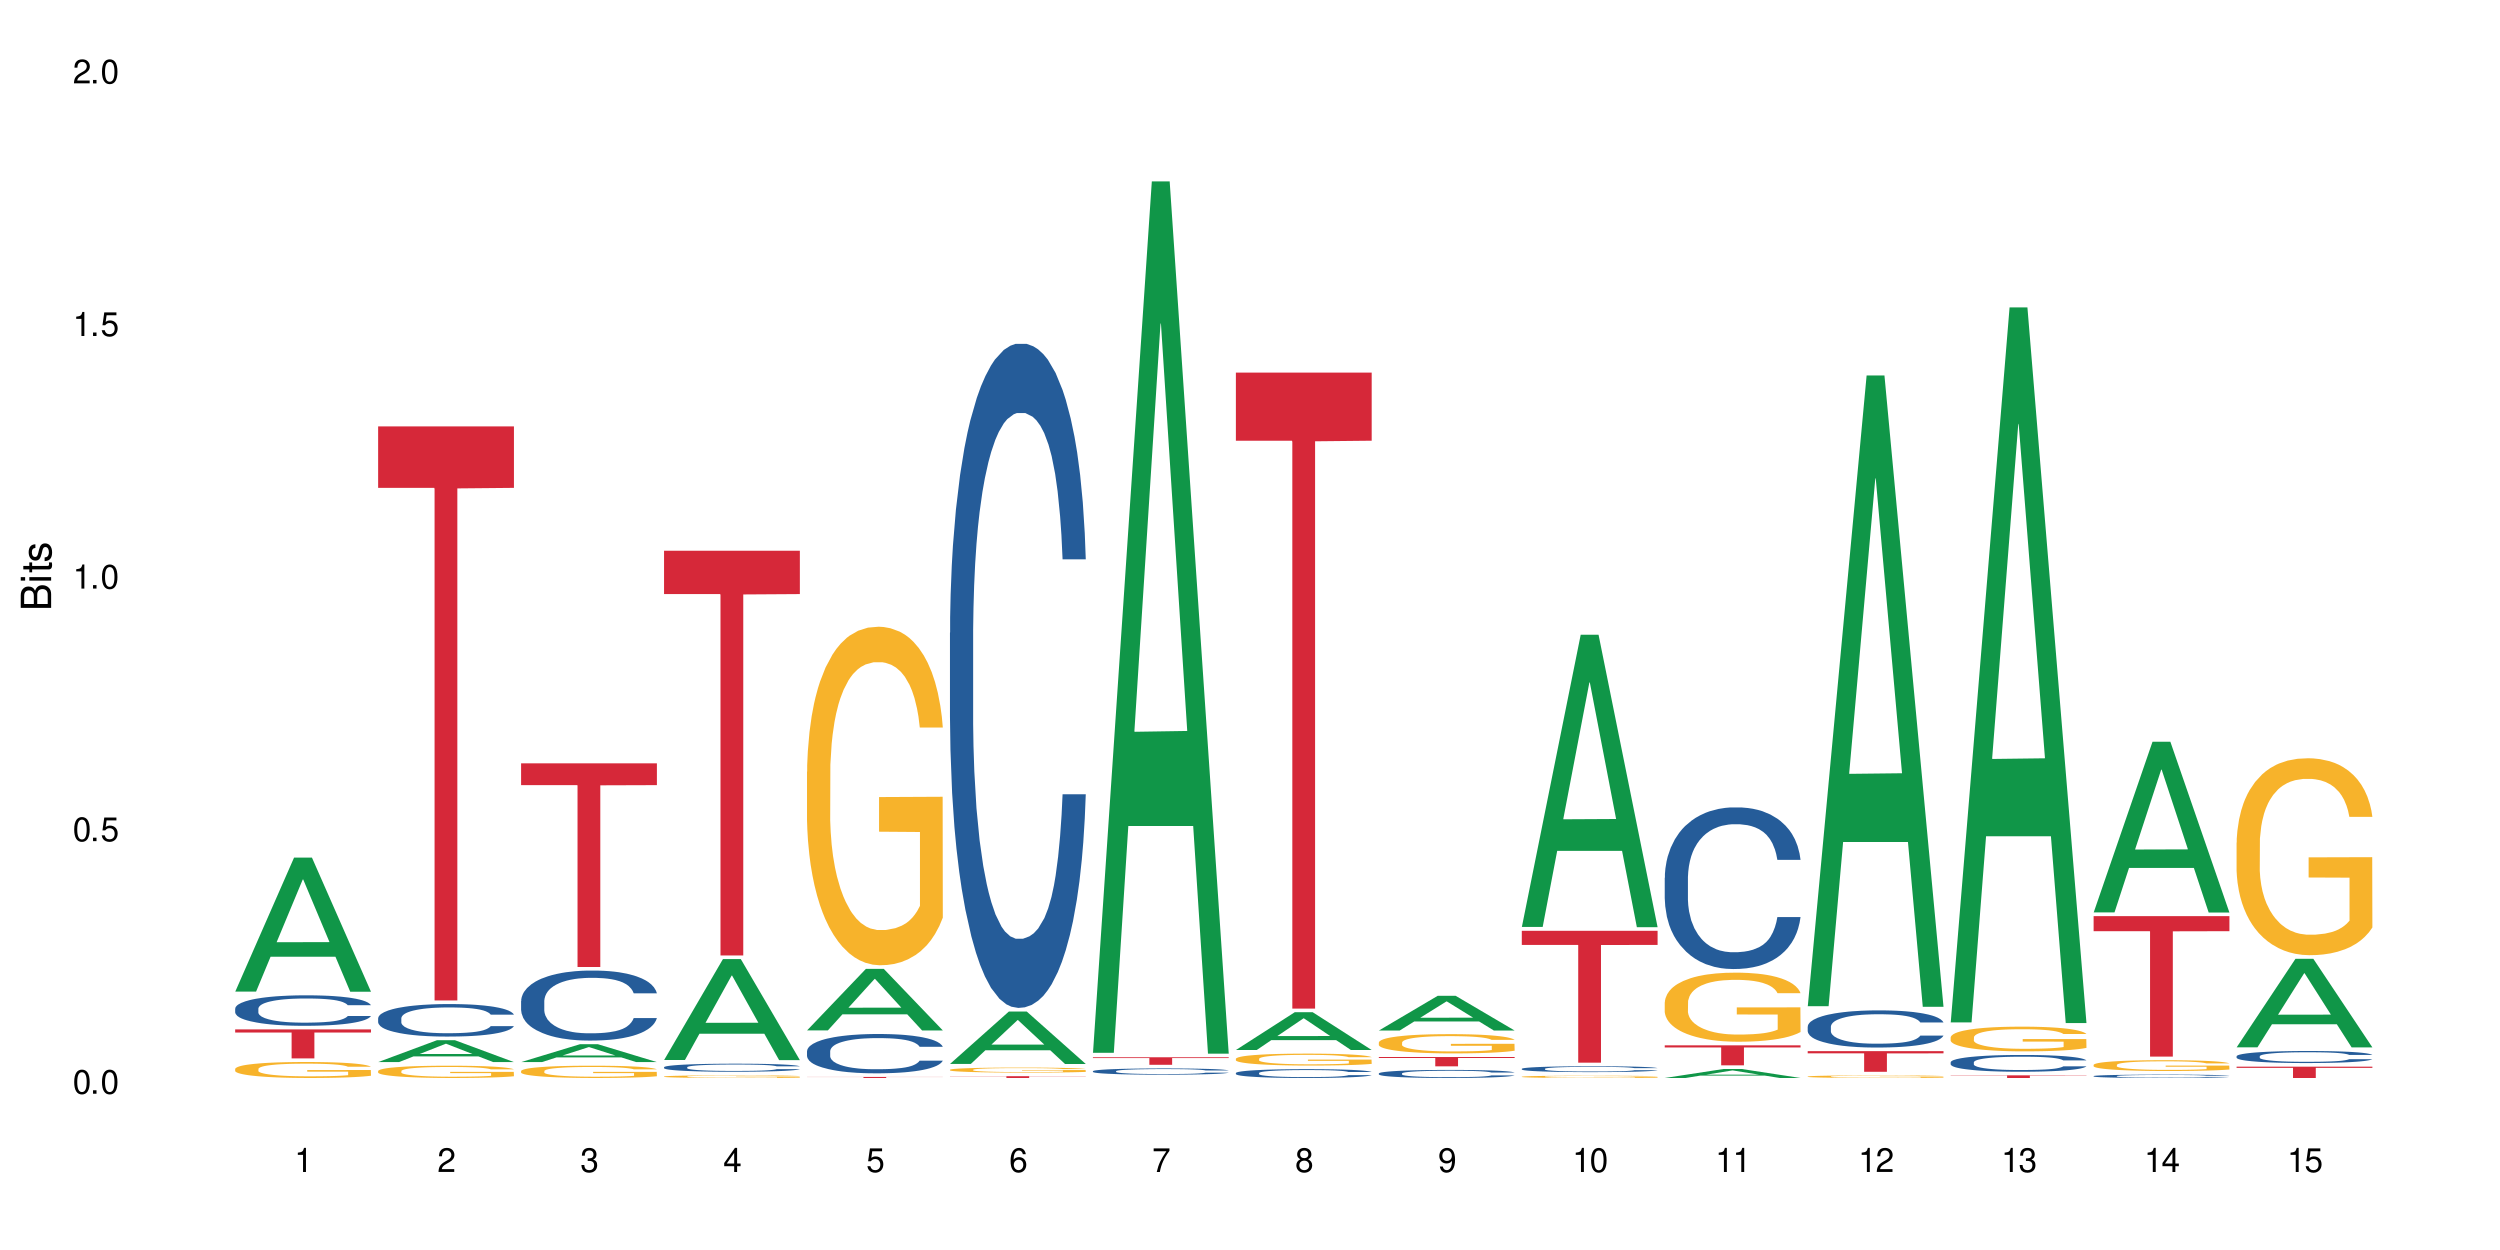 <?xml version="1.0" encoding="UTF-8"?>
<svg xmlns="http://www.w3.org/2000/svg" xmlns:xlink="http://www.w3.org/1999/xlink" width="720" height="360" viewBox="0 0 720 360">
<defs>
<g>
<g id="glyph-0-0">
</g>
<g id="glyph-0-1">
<path d="M 2.641 -6.938 C 2 -6.938 1.422 -6.656 1.078 -6.172 C 0.641 -5.562 0.406 -4.641 0.406 -3.359 C 0.406 -1.016 1.188 0.219 2.641 0.219 C 4.078 0.219 4.859 -1.016 4.859 -3.297 C 4.859 -4.641 4.656 -5.547 4.203 -6.172 C 3.844 -6.656 3.281 -6.938 2.641 -6.938 Z M 2.641 -6.188 C 3.547 -6.188 4 -5.25 4 -3.375 C 4 -1.406 3.562 -0.484 2.625 -0.484 C 1.734 -0.484 1.281 -1.438 1.281 -3.344 C 1.281 -5.25 1.734 -6.188 2.641 -6.188 Z M 2.641 -6.188 "/>
</g>
<g id="glyph-0-2">
<path d="M 1.828 -1 L 0.828 -1 L 0.828 0 L 1.828 0 Z M 1.828 -1 "/>
</g>
<g id="glyph-0-3">
<path d="M 4.562 -6.797 L 1.062 -6.797 L 0.547 -3.094 L 1.328 -3.094 C 1.719 -3.562 2.047 -3.734 2.578 -3.734 C 3.484 -3.734 4.062 -3.109 4.062 -2.094 C 4.062 -1.125 3.484 -0.531 2.578 -0.531 C 1.828 -0.531 1.375 -0.906 1.188 -1.672 L 0.328 -1.672 C 0.453 -1.109 0.547 -0.844 0.75 -0.594 C 1.125 -0.078 1.828 0.219 2.594 0.219 C 3.969 0.219 4.922 -0.781 4.922 -2.219 C 4.922 -3.562 4.031 -4.484 2.719 -4.484 C 2.25 -4.484 1.859 -4.359 1.469 -4.062 L 1.734 -5.969 L 4.562 -5.969 Z M 4.562 -6.797 "/>
</g>
<g id="glyph-0-4">
<path d="M 2.484 -4.938 L 2.484 0 L 3.328 0 L 3.328 -6.938 L 2.766 -6.938 C 2.469 -5.875 2.281 -5.734 0.984 -5.562 L 0.984 -4.938 Z M 2.484 -4.938 "/>
</g>
<g id="glyph-0-5">
<path d="M 4.859 -0.828 L 1.281 -0.828 C 1.359 -1.406 1.672 -1.781 2.5 -2.281 L 3.469 -2.828 C 4.406 -3.344 4.906 -4.062 4.906 -4.906 C 4.906 -5.484 4.672 -6.031 4.266 -6.406 C 3.859 -6.766 3.375 -6.938 2.719 -6.938 C 1.859 -6.938 1.219 -6.625 0.844 -6.031 C 0.609 -5.672 0.5 -5.234 0.484 -4.531 L 1.328 -4.531 C 1.359 -5.016 1.406 -5.281 1.531 -5.516 C 1.75 -5.938 2.188 -6.203 2.703 -6.203 C 3.469 -6.203 4.031 -5.641 4.031 -4.891 C 4.031 -4.344 3.719 -3.859 3.125 -3.516 L 2.234 -3 C 0.812 -2.172 0.406 -1.531 0.328 -0.016 L 4.859 -0.016 Z M 4.859 -0.828 "/>
</g>
<g id="glyph-0-6">
<path d="M 2.125 -3.188 L 2.578 -3.188 C 3.5 -3.188 3.984 -2.766 3.984 -1.922 C 3.984 -1.062 3.469 -0.531 2.594 -0.531 C 1.656 -0.531 1.203 -1 1.156 -2.016 L 0.312 -2.016 C 0.344 -1.453 0.438 -1.094 0.609 -0.781 C 0.953 -0.109 1.625 0.219 2.547 0.219 C 3.953 0.219 4.859 -0.625 4.859 -1.938 C 4.859 -2.828 4.516 -3.297 3.703 -3.594 C 4.344 -3.844 4.656 -4.328 4.656 -5.031 C 4.656 -6.219 3.875 -6.938 2.578 -6.938 C 1.203 -6.938 0.484 -6.172 0.453 -4.703 L 1.297 -4.703 C 1.312 -5.125 1.344 -5.359 1.453 -5.578 C 1.641 -5.969 2.062 -6.203 2.594 -6.203 C 3.344 -6.203 3.797 -5.75 3.797 -5 C 3.797 -4.516 3.609 -4.219 3.25 -4.047 C 3.016 -3.953 2.703 -3.922 2.125 -3.906 Z M 2.125 -3.188 "/>
</g>
<g id="glyph-0-7">
<path d="M 3.141 -1.672 L 3.141 0 L 3.984 0 L 3.984 -1.672 L 4.984 -1.672 L 4.984 -2.438 L 3.984 -2.438 L 3.984 -6.938 L 3.359 -6.938 L 0.266 -2.578 L 0.266 -1.672 Z M 3.141 -2.438 L 1 -2.438 L 3.141 -5.5 Z M 3.141 -2.438 "/>
</g>
<g id="glyph-0-8">
<path d="M 4.781 -5.125 C 4.609 -6.266 3.891 -6.938 2.844 -6.938 C 2.094 -6.938 1.422 -6.578 1.031 -5.953 C 0.594 -5.266 0.406 -4.422 0.406 -3.172 C 0.406 -2 0.578 -1.25 0.984 -0.641 C 1.359 -0.078 1.953 0.219 2.703 0.219 C 3.984 0.219 4.922 -0.75 4.922 -2.094 C 4.922 -3.375 4.062 -4.281 2.844 -4.281 C 2.172 -4.281 1.641 -4.031 1.281 -3.516 C 1.281 -5.234 1.828 -6.188 2.797 -6.188 C 3.391 -6.188 3.797 -5.797 3.938 -5.125 Z M 2.734 -3.531 C 3.547 -3.531 4.062 -2.953 4.062 -2.031 C 4.062 -1.156 3.484 -0.531 2.703 -0.531 C 1.922 -0.531 1.328 -1.188 1.328 -2.078 C 1.328 -2.938 1.906 -3.531 2.734 -3.531 Z M 2.734 -3.531 "/>
</g>
<g id="glyph-0-9">
<path d="M 4.984 -6.797 L 0.438 -6.797 L 0.438 -5.969 L 4.109 -5.969 C 2.5 -3.656 1.828 -2.234 1.328 0 L 2.219 0 C 2.594 -2.172 3.453 -4.047 4.984 -6.094 Z M 4.984 -6.797 "/>
</g>
<g id="glyph-0-10">
<path d="M 3.75 -3.656 C 4.469 -4.094 4.688 -4.438 4.688 -5.078 C 4.688 -6.172 3.844 -6.938 2.641 -6.938 C 1.438 -6.938 0.594 -6.172 0.594 -5.094 C 0.594 -4.438 0.812 -4.094 1.516 -3.656 C 0.734 -3.266 0.359 -2.703 0.359 -1.922 C 0.359 -0.656 1.281 0.219 2.641 0.219 C 3.984 0.219 4.922 -0.656 4.922 -1.922 C 4.922 -2.703 4.531 -3.266 3.75 -3.656 Z M 2.641 -6.188 C 3.359 -6.188 3.812 -5.75 3.812 -5.062 C 3.812 -4.406 3.344 -3.984 2.641 -3.984 C 1.922 -3.984 1.453 -4.406 1.453 -5.078 C 1.453 -5.75 1.922 -6.188 2.641 -6.188 Z M 2.641 -3.266 C 3.484 -3.266 4.062 -2.719 4.062 -1.906 C 4.062 -1.078 3.484 -0.531 2.625 -0.531 C 1.797 -0.531 1.219 -1.094 1.219 -1.906 C 1.219 -2.719 1.781 -3.266 2.641 -3.266 Z M 2.641 -3.266 "/>
</g>
<g id="glyph-0-11">
<path d="M 0.516 -1.578 C 0.672 -0.453 1.406 0.219 2.438 0.219 C 3.188 0.219 3.859 -0.141 4.266 -0.766 C 4.688 -1.453 4.891 -2.297 4.891 -3.547 C 4.891 -4.719 4.703 -5.453 4.312 -6.078 C 3.938 -6.641 3.344 -6.938 2.594 -6.938 C 1.297 -6.938 0.359 -5.969 0.359 -4.625 C 0.359 -3.344 1.234 -2.453 2.453 -2.453 C 3.094 -2.453 3.578 -2.672 4.016 -3.203 C 4 -1.484 3.469 -0.531 2.5 -0.531 C 1.906 -0.531 1.484 -0.906 1.359 -1.578 Z M 2.578 -6.203 C 3.375 -6.203 3.969 -5.531 3.969 -4.641 C 3.969 -3.797 3.391 -3.188 2.547 -3.188 C 1.734 -3.188 1.234 -3.766 1.234 -4.688 C 1.234 -5.562 1.797 -6.203 2.578 -6.203 Z M 2.578 -6.203 "/>
</g>
<g id="glyph-1-0">
</g>
<g id="glyph-1-1">
<path d="M 0 -0.953 L 0 -4.891 C 0 -5.719 -0.234 -6.344 -0.734 -6.797 C -1.188 -7.234 -1.812 -7.469 -2.5 -7.469 C -3.547 -7.469 -4.188 -7 -4.625 -5.875 C -4.984 -6.688 -5.625 -7.094 -6.531 -7.094 C -7.172 -7.094 -7.734 -6.859 -8.141 -6.391 C -8.562 -5.922 -8.75 -5.344 -8.75 -4.5 L -8.75 -0.953 Z M -4.984 -2.062 L -7.766 -2.062 L -7.766 -4.219 C -7.766 -4.844 -7.688 -5.203 -7.453 -5.5 C -7.219 -5.812 -6.859 -5.969 -6.375 -5.969 C -5.891 -5.969 -5.531 -5.812 -5.297 -5.5 C -5.062 -5.203 -4.984 -4.844 -4.984 -4.219 Z M -0.984 -2.062 L -4 -2.062 L -4 -4.781 C -4 -5.766 -3.438 -6.359 -2.484 -6.359 C -1.547 -6.359 -0.984 -5.766 -0.984 -4.781 Z M -0.984 -2.062 "/>
</g>
<g id="glyph-1-2">
<path d="M -6.281 -1.797 L -6.281 -0.797 L 0 -0.797 L 0 -1.797 Z M -8.75 -1.797 L -8.75 -0.797 L -7.484 -0.797 L -7.484 -1.797 Z M -8.75 -1.797 "/>
</g>
<g id="glyph-1-3">
<path d="M -6.281 -3.047 L -6.281 -2.016 L -8.016 -2.016 L -8.016 -1.016 L -6.281 -1.016 L -6.281 -0.172 L -5.469 -0.172 L -5.469 -1.016 L -0.719 -1.016 C -0.078 -1.016 0.281 -1.453 0.281 -2.234 C 0.281 -2.5 0.25 -2.719 0.188 -3.047 L -0.641 -3.047 C -0.609 -2.906 -0.594 -2.766 -0.594 -2.562 C -0.594 -2.141 -0.719 -2.016 -1.156 -2.016 L -5.469 -2.016 L -5.469 -3.047 Z M -6.281 -3.047 "/>
</g>
<g id="glyph-1-4">
<path d="M -4.531 -5.25 C -5.766 -5.25 -6.469 -4.422 -6.469 -2.969 C -6.469 -1.516 -5.719 -0.562 -4.547 -0.562 C -3.562 -0.562 -3.094 -1.062 -2.734 -2.562 L -2.516 -3.484 C -2.344 -4.188 -2.094 -4.469 -1.641 -4.469 C -1.047 -4.469 -0.641 -3.875 -0.641 -3 C -0.641 -2.453 -0.797 -2 -1.062 -1.75 C -1.25 -1.594 -1.422 -1.531 -1.875 -1.469 L -1.875 -0.406 C -0.422 -0.453 0.281 -1.266 0.281 -2.922 C 0.281 -4.5 -0.5 -5.516 -1.719 -5.516 C -2.656 -5.516 -3.172 -4.984 -3.469 -3.734 L -3.703 -2.766 C -3.891 -1.953 -4.156 -1.609 -4.594 -1.609 C -5.188 -1.609 -5.547 -2.125 -5.547 -2.938 C -5.547 -3.75 -5.203 -4.172 -4.531 -4.203 Z M -4.531 -5.25 "/>
</g>
</g>
</defs>
<rect x="-72" y="-36" width="864" height="432" fill="rgb(100%, 100%, 100%)" fill-opacity="1"/>
<path fill-rule="nonzero" fill="rgb(6.275%, 58.824%, 28.235%)" fill-opacity="1" d="M 67.73 285.586 L 67.773 285.547 L 84.695 246.98 L 89.836 246.98 L 106.844 285.621 L 100.867 285.621 L 96.605 275.535 L 77.926 275.535 L 73.75 285.586 L 67.73 285.586 L 79.723 271.363 L 94.895 271.324 L 87.328 253.293 L 87.246 253.258 L 87.16 253.367 L 79.684 271.324 L 79.723 271.363 Z M 67.73 285.586 "/>
<path fill-rule="nonzero" fill="rgb(14.51%, 36.078%, 60%)" fill-opacity="1" d="M 67.73 290.477 L 67.777 290.469 L 67.777 290.273 L 67.922 289.969 L 68.254 289.586 L 68.59 289.32 L 69.449 288.848 L 70.641 288.391 L 71.879 288.039 L 72.785 287.828 L 73.598 287.668 L 75.457 287.371 L 76.652 287.219 L 77.938 287.082 L 79.512 286.945 L 80.656 286.867 L 83.234 286.738 L 85.141 286.68 L 86.621 286.656 L 89.816 286.656 L 91.723 286.691 L 93.105 286.73 L 94.633 286.793 L 95.922 286.867 L 98.164 287.043 L 100.168 287.266 L 101.074 287.395 L 102.504 287.645 L 103.602 287.887 L 104.363 288.094 L 105.223 288.391 L 105.984 288.75 L 106.559 289.16 L 106.844 289.504 L 100.168 289.504 L 99.832 289.184 L 99.449 288.938 L 98.734 288.605 L 98.02 288.375 L 97.02 288.141 L 96.113 287.988 L 94.871 287.836 L 93.773 287.742 L 92.629 287.668 L 91.531 287.621 L 89.434 287.57 L 87 287.57 L 86.094 287.59 L 84.234 287.652 L 83.234 287.707 L 81.801 287.82 L 80.801 287.926 L 79.609 288.086 L 78.797 288.223 L 77.797 288.43 L 77.078 288.613 L 76.27 288.879 L 75.793 289.078 L 75.363 289.305 L 74.98 289.57 L 74.695 289.852 L 74.504 290.148 L 74.41 290.438 L 74.41 291.68 L 74.504 291.969 L 74.742 292.305 L 75.363 292.793 L 76.27 293.219 L 77.32 293.555 L 78.32 293.797 L 78.891 293.91 L 79.656 294.035 L 80.848 294.199 L 82.566 294.359 L 83.566 294.422 L 85.094 294.484 L 86.668 294.52 L 88.766 294.52 L 90.625 294.484 L 91.867 294.445 L 93.156 294.383 L 94.918 294.246 L 96.016 294.117 L 96.969 293.965 L 97.688 293.812 L 98.164 293.684 L 98.879 293.434 L 99.449 293.164 L 99.879 292.883 L 100.168 292.609 L 106.844 292.609 L 106.559 292.93 L 106.129 293.242 L 105.699 293.477 L 105.031 293.758 L 104.27 294.004 L 103.172 294.285 L 102.266 294.469 L 101.074 294.672 L 99.977 294.824 L 98.781 294.961 L 97.02 295.121 L 95.875 295.199 L 94.633 295.273 L 93.156 295.336 L 91.293 295.395 L 89.289 295.426 L 87.43 295.434 L 85.426 295.418 L 83.949 295.383 L 81.992 295.312 L 79.559 295.168 L 77.797 295.016 L 76.414 294.863 L 75.219 294.703 L 73.883 294.484 L 72.168 294.133 L 71.117 293.859 L 70.402 293.637 L 69.59 293.324 L 69.02 293.043 L 68.352 292.594 L 67.875 292.023 L 67.73 291.582 Z M 67.73 290.477 "/>
<path fill-rule="nonzero" fill="rgb(96.863%, 70.196%, 16.863%)" fill-opacity="1" d="M 67.73 307.828 L 67.777 307.824 L 67.777 307.738 L 67.969 307.551 L 68.445 307.289 L 69.066 307.074 L 69.734 306.906 L 70.164 306.816 L 70.879 306.691 L 71.5 306.602 L 73.074 306.41 L 75.078 306.234 L 76.172 306.156 L 77.414 306.086 L 79.18 306.008 L 79.988 305.977 L 82.469 305.91 L 85.285 305.867 L 88.383 305.855 L 89.816 305.859 L 91.77 305.875 L 94.441 305.922 L 95.969 305.965 L 97.16 306.008 L 98.402 306.062 L 99.926 306.145 L 101.359 306.246 L 102.504 306.348 L 103.648 306.473 L 104.602 306.609 L 105.414 306.754 L 106.129 306.934 L 106.559 307.078 L 106.844 307.227 L 100.215 307.227 L 99.832 307.078 L 99.402 306.965 L 98.688 306.828 L 97.973 306.727 L 97.258 306.645 L 95.922 306.535 L 94.777 306.469 L 93.344 306.41 L 91.961 306.371 L 90.387 306.348 L 89.434 306.34 L 86.906 306.34 L 84.617 306.367 L 83.281 306.402 L 82.328 306.438 L 80.992 306.5 L 80.18 306.551 L 79.703 306.582 L 78.273 306.715 L 77.32 306.832 L 76.793 306.91 L 76.125 307.035 L 75.648 307.152 L 75.125 307.32 L 74.84 307.445 L 74.457 307.73 L 74.41 308.488 L 74.551 308.648 L 74.84 308.82 L 75.219 308.973 L 75.793 309.129 L 76.363 309.254 L 77.367 309.418 L 78.227 309.527 L 78.891 309.598 L 80.18 309.711 L 80.703 309.75 L 81.945 309.824 L 83.234 309.883 L 84.809 309.934 L 86 309.957 L 87.906 309.98 L 90.34 309.98 L 93.203 309.953 L 95.016 309.922 L 96.254 309.887 L 97.066 309.859 L 98.066 309.812 L 98.781 309.77 L 99.449 309.723 L 100.262 309.652 L 100.262 308.648 L 88.48 308.645 L 88.48 308.172 L 106.797 308.168 L 106.844 309.812 L 105.844 309.926 L 104.602 310.035 L 103.41 310.117 L 102.168 310.191 L 100.406 310.27 L 98.973 310.32 L 96.781 310.379 L 94.777 310.418 L 92.676 310.441 L 90.816 310.457 L 88.621 310.461 L 86.668 310.449 L 84.57 310.426 L 82.898 310.391 L 81.371 310.352 L 79.848 310.297 L 77.938 310.207 L 76.699 310.137 L 75.41 310.047 L 74.121 309.941 L 72.977 309.828 L 72.215 309.742 L 71.453 309.641 L 70.641 309.512 L 69.879 309.371 L 69.305 309.238 L 68.781 309.094 L 68.398 308.953 L 68.016 308.766 L 67.828 308.613 L 67.73 308.484 Z M 67.73 307.828 "/>
<path fill-rule="nonzero" fill="rgb(83.922%, 15.686%, 22.353%)" fill-opacity="1" d="M 67.73 296.469 L 106.844 296.469 L 106.844 297.363 L 90.543 297.371 L 90.543 304.82 L 83.984 304.82 L 83.984 297.379 L 83.891 297.363 L 67.73 297.363 Z M 67.73 296.469 "/>
<path fill-rule="nonzero" fill="rgb(6.275%, 58.824%, 28.235%)" fill-opacity="1" d="M 108.902 305.879 L 108.945 305.871 L 125.867 299.574 L 131.008 299.574 L 148.016 305.883 L 142.039 305.883 L 137.777 304.238 L 119.098 304.238 L 114.922 305.879 L 108.902 305.879 L 120.895 303.555 L 136.062 303.551 L 128.5 300.605 L 128.418 300.598 L 128.332 300.617 L 120.855 303.551 L 120.895 303.555 Z M 108.902 305.879 "/>
<path fill-rule="nonzero" fill="rgb(14.51%, 36.078%, 60%)" fill-opacity="1" d="M 108.902 293.25 L 108.949 293.238 L 108.949 293.035 L 109.094 292.711 L 109.426 292.297 L 109.762 292.016 L 110.621 291.512 L 111.812 291.023 L 113.051 290.648 L 113.957 290.426 L 114.77 290.254 L 116.629 289.938 L 117.82 289.773 L 119.109 289.629 L 120.684 289.484 L 121.828 289.398 L 124.406 289.262 L 126.312 289.199 L 127.793 289.176 L 130.988 289.176 L 132.895 289.211 L 134.277 289.254 L 135.805 289.32 L 137.094 289.398 L 139.336 289.586 L 141.336 289.824 L 142.242 289.961 L 143.676 290.227 L 144.773 290.484 L 145.535 290.707 L 146.395 291.023 L 147.156 291.41 L 147.73 291.844 L 148.016 292.215 L 141.336 292.215 L 141.004 291.871 L 140.621 291.605 L 139.906 291.254 L 139.191 291.008 L 138.191 290.758 L 137.285 290.598 L 136.043 290.434 L 134.945 290.332 L 133.801 290.254 L 132.703 290.203 L 130.605 290.152 L 128.172 290.152 L 127.266 290.168 L 125.406 290.238 L 124.406 290.297 L 122.973 290.418 L 121.973 290.527 L 120.781 290.699 L 119.969 290.844 L 118.969 291.066 L 118.25 291.262 L 117.441 291.547 L 116.965 291.758 L 116.535 292 L 116.152 292.281 L 115.867 292.582 L 115.676 292.898 L 115.582 293.207 L 115.582 294.531 L 115.676 294.84 L 115.914 295.199 L 116.535 295.723 L 117.441 296.176 L 118.488 296.535 L 119.492 296.789 L 120.062 296.91 L 120.828 297.047 L 122.02 297.219 L 123.738 297.391 L 124.738 297.457 L 126.266 297.527 L 127.84 297.562 L 129.938 297.562 L 131.797 297.527 L 133.039 297.484 L 134.324 297.414 L 136.09 297.27 L 137.188 297.133 L 138.141 296.969 L 138.859 296.809 L 139.336 296.672 L 140.051 296.406 L 140.621 296.113 L 141.051 295.816 L 141.336 295.523 L 148.016 295.523 L 147.73 295.867 L 147.301 296.199 L 146.871 296.449 L 146.203 296.746 L 145.441 297.012 L 144.344 297.312 L 143.438 297.508 L 142.242 297.723 L 141.148 297.887 L 139.953 298.031 L 138.191 298.203 L 137.043 298.289 L 135.805 298.363 L 134.324 298.434 L 132.465 298.492 L 130.461 298.527 L 128.602 298.535 L 126.598 298.52 L 125.121 298.484 L 123.164 298.406 L 120.73 298.254 L 118.969 298.09 L 117.582 297.93 L 116.391 297.758 L 115.055 297.527 L 113.34 297.148 L 112.289 296.859 L 111.574 296.621 L 110.762 296.285 L 110.191 295.988 L 109.523 295.508 L 109.047 294.898 L 108.902 294.43 Z M 108.902 293.25 "/>
<path fill-rule="nonzero" fill="rgb(96.863%, 70.196%, 16.863%)" fill-opacity="1" d="M 108.902 308.438 L 108.949 308.434 L 108.949 308.367 L 109.141 308.223 L 109.617 308.023 L 110.238 307.859 L 110.906 307.73 L 111.336 307.66 L 112.051 307.562 L 112.672 307.492 L 114.246 307.348 L 116.25 307.211 L 117.344 307.152 L 118.586 307.098 L 120.352 307.039 L 121.16 307.016 L 123.641 306.965 L 126.457 306.93 L 129.555 306.922 L 130.988 306.926 L 132.941 306.938 L 135.613 306.973 L 137.141 307.004 L 138.332 307.039 L 139.574 307.078 L 141.098 307.145 L 142.531 307.223 L 143.676 307.301 L 144.82 307.395 L 145.773 307.5 L 146.586 307.613 L 147.301 307.75 L 147.73 307.863 L 148.016 307.973 L 141.387 307.973 L 141.004 307.863 L 140.574 307.773 L 139.859 307.668 L 139.145 307.59 L 138.43 307.527 L 137.094 307.445 L 135.949 307.395 L 134.516 307.348 L 133.133 307.32 L 131.559 307.301 L 130.605 307.293 L 128.078 307.293 L 125.789 307.316 L 124.453 307.34 L 123.5 307.367 L 122.164 307.414 L 121.352 307.453 L 120.875 307.48 L 119.445 307.582 L 118.488 307.672 L 117.965 307.73 L 117.297 307.828 L 116.82 307.918 L 116.297 308.047 L 116.008 308.145 L 115.629 308.363 L 115.582 308.945 L 115.723 309.066 L 116.008 309.199 L 116.391 309.316 L 116.965 309.438 L 117.535 309.531 L 118.539 309.656 L 119.395 309.742 L 120.062 309.797 L 121.352 309.883 L 121.875 309.914 L 123.117 309.973 L 124.406 310.016 L 125.98 310.055 L 127.172 310.074 L 129.078 310.09 L 131.512 310.09 L 134.375 310.07 L 136.188 310.047 L 137.426 310.02 L 138.238 309.996 L 139.238 309.961 L 139.953 309.93 L 140.621 309.895 L 141.434 309.84 L 141.434 309.066 L 129.652 309.062 L 129.652 308.703 L 147.969 308.699 L 148.016 309.961 L 147.016 310.051 L 145.773 310.133 L 144.582 310.199 L 143.34 310.254 L 141.578 310.312 L 140.145 310.352 L 137.949 310.398 L 135.949 310.426 L 133.848 310.445 L 131.988 310.457 L 129.793 310.461 L 127.84 310.453 L 125.742 310.434 L 124.07 310.406 L 122.543 310.375 L 121.02 310.332 L 119.109 310.266 L 117.871 310.211 L 116.582 310.145 L 115.293 310.062 L 114.148 309.977 L 113.387 309.906 L 112.625 309.828 L 111.812 309.73 L 111.051 309.621 L 110.477 309.523 L 109.953 309.41 L 109.57 309.301 L 109.188 309.156 L 108.996 309.039 L 108.902 308.941 Z M 108.902 308.438 "/>
<path fill-rule="nonzero" fill="rgb(83.922%, 15.686%, 22.353%)" fill-opacity="1" d="M 108.902 122.809 L 148.016 122.809 L 148.016 140.504 L 131.715 140.66 L 131.715 288.137 L 125.156 288.137 L 125.156 140.816 L 125.062 140.504 L 108.902 140.504 Z M 108.902 122.809 "/>
<path fill-rule="nonzero" fill="rgb(6.275%, 58.824%, 28.235%)" fill-opacity="1" d="M 150.074 305.879 L 150.117 305.875 L 167.039 300.73 L 172.18 300.73 L 189.188 305.883 L 183.211 305.883 L 178.949 304.539 L 160.27 304.539 L 156.09 305.879 L 150.074 305.879 L 162.066 303.98 L 177.234 303.977 L 169.672 301.57 L 169.59 301.566 L 169.504 301.582 L 162.027 303.977 L 162.066 303.98 Z M 150.074 305.879 "/>
<path fill-rule="nonzero" fill="rgb(14.51%, 36.078%, 60%)" fill-opacity="1" d="M 150.074 288.301 L 150.121 288.285 L 150.121 287.84 L 150.266 287.141 L 150.598 286.258 L 150.934 285.648 L 151.793 284.562 L 152.984 283.512 L 154.223 282.699 L 155.129 282.223 L 155.941 281.852 L 157.801 281.172 L 158.992 280.82 L 160.281 280.508 L 161.855 280.195 L 163 280.008 L 165.578 279.715 L 167.484 279.586 L 168.965 279.531 L 172.16 279.531 L 174.066 279.605 L 175.449 279.695 L 176.977 279.844 L 178.266 280.008 L 180.508 280.414 L 182.508 280.93 L 183.414 281.227 L 184.848 281.797 L 185.945 282.352 L 186.707 282.828 L 187.566 283.512 L 188.328 284.34 L 188.902 285.281 L 189.188 286.074 L 182.508 286.074 L 182.176 285.336 L 181.793 284.766 L 181.078 284.008 L 180.363 283.473 L 179.359 282.941 L 178.453 282.59 L 177.215 282.238 L 176.117 282.02 L 174.973 281.852 L 173.875 281.742 L 171.777 281.633 L 169.344 281.633 L 168.438 281.668 L 166.578 281.816 L 165.578 281.945 L 164.145 282.203 L 163.145 282.441 L 161.953 282.809 L 161.141 283.125 L 160.137 283.602 L 159.422 284.027 L 158.613 284.637 L 158.137 285.094 L 157.707 285.613 L 157.324 286.219 L 157.039 286.863 L 156.848 287.547 L 156.754 288.211 L 156.754 291.066 L 156.848 291.73 L 157.086 292.504 L 157.707 293.629 L 158.613 294.605 L 159.66 295.379 L 160.664 295.934 L 161.234 296.191 L 162 296.484 L 163.191 296.855 L 164.91 297.223 L 165.91 297.371 L 167.438 297.516 L 169.012 297.59 L 171.109 297.59 L 172.969 297.516 L 174.211 297.426 L 175.496 297.277 L 177.262 296.965 L 178.359 296.668 L 179.312 296.32 L 180.027 295.969 L 180.508 295.676 L 181.223 295.102 L 181.793 294.477 L 182.223 293.832 L 182.508 293.203 L 189.188 293.203 L 188.902 293.941 L 188.473 294.66 L 188.043 295.195 L 187.375 295.84 L 186.613 296.41 L 185.516 297.055 L 184.609 297.48 L 183.414 297.941 L 182.32 298.293 L 181.125 298.605 L 179.359 298.973 L 178.215 299.156 L 176.977 299.324 L 175.496 299.469 L 173.637 299.598 L 171.633 299.672 L 169.773 299.691 L 167.77 299.656 L 166.293 299.582 L 164.336 299.414 L 161.902 299.082 L 160.137 298.734 L 158.754 298.383 L 157.562 298.016 L 156.227 297.516 L 154.512 296.707 L 153.461 296.078 L 152.746 295.562 L 151.934 294.844 L 151.363 294.199 L 150.695 293.168 L 150.219 291.859 L 150.074 290.844 Z M 150.074 288.301 "/>
<path fill-rule="nonzero" fill="rgb(96.863%, 70.196%, 16.863%)" fill-opacity="1" d="M 150.074 308.438 L 150.121 308.434 L 150.121 308.367 L 150.312 308.223 L 150.789 308.023 L 151.41 307.855 L 152.078 307.727 L 152.508 307.66 L 153.223 307.562 L 153.844 307.492 L 155.418 307.348 L 157.418 307.211 L 158.516 307.152 L 159.758 307.098 L 161.523 307.035 L 162.332 307.016 L 164.812 306.961 L 167.629 306.93 L 170.727 306.922 L 172.16 306.922 L 174.113 306.938 L 176.785 306.973 L 178.312 307.004 L 179.504 307.035 L 180.746 307.078 L 182.27 307.145 L 183.703 307.219 L 184.848 307.297 L 185.992 307.395 L 186.945 307.5 L 187.758 307.613 L 188.473 307.746 L 188.902 307.859 L 189.188 307.973 L 182.559 307.973 L 182.176 307.859 L 181.746 307.773 L 181.031 307.668 L 180.316 307.59 L 179.602 307.527 L 178.266 307.445 L 177.121 307.391 L 175.688 307.348 L 174.305 307.316 L 172.73 307.297 L 171.777 307.293 L 169.25 307.293 L 166.961 307.312 L 165.625 307.34 L 164.672 307.367 L 163.336 307.414 L 162.523 307.453 L 162.047 307.48 L 160.617 307.578 L 159.66 307.672 L 159.137 307.73 L 158.469 307.828 L 157.992 307.914 L 157.469 308.043 L 157.18 308.141 L 156.801 308.363 L 156.754 308.945 L 156.895 309.066 L 157.18 309.199 L 157.562 309.316 L 158.137 309.438 L 158.707 309.531 L 159.711 309.656 L 160.566 309.742 L 161.234 309.797 L 162.523 309.883 L 163.047 309.914 L 164.289 309.973 L 165.578 310.016 L 167.148 310.055 L 168.344 310.074 L 170.25 310.09 L 172.684 310.09 L 175.547 310.07 L 177.359 310.047 L 178.598 310.02 L 179.41 309.996 L 180.41 309.961 L 181.125 309.93 L 181.793 309.895 L 182.605 309.84 L 182.605 309.066 L 170.824 309.062 L 170.824 308.699 L 189.141 308.699 L 189.188 309.961 L 188.188 310.047 L 186.945 310.133 L 185.754 310.199 L 184.512 310.254 L 182.746 310.312 L 181.316 310.352 L 179.121 310.398 L 177.121 310.426 L 175.02 310.445 L 173.16 310.457 L 170.965 310.461 L 169.012 310.453 L 166.91 310.434 L 165.242 310.406 L 163.715 310.375 L 162.191 310.332 L 160.281 310.266 L 159.043 310.211 L 157.754 310.141 L 156.465 310.062 L 155.32 309.973 L 154.559 309.906 L 153.793 309.828 L 152.984 309.73 L 152.219 309.621 L 151.648 309.523 L 151.125 309.41 L 150.742 309.301 L 150.359 309.156 L 150.168 309.039 L 150.074 308.941 Z M 150.074 308.438 "/>
<path fill-rule="nonzero" fill="rgb(83.922%, 15.686%, 22.353%)" fill-opacity="1" d="M 150.074 219.836 L 189.188 219.836 L 189.188 226.117 L 172.887 226.172 L 172.887 278.492 L 166.328 278.492 L 166.328 226.227 L 166.234 226.117 L 150.074 226.117 Z M 150.074 219.836 "/>
<path fill-rule="nonzero" fill="rgb(6.275%, 58.824%, 28.235%)" fill-opacity="1" d="M 191.246 305.281 L 191.289 305.254 L 208.211 276.215 L 213.352 276.215 L 230.359 305.309 L 224.383 305.309 L 220.121 297.715 L 201.441 297.715 L 197.262 305.281 L 191.246 305.281 L 203.238 294.574 L 218.406 294.547 L 210.844 280.969 L 210.762 280.941 L 210.676 281.023 L 203.195 294.547 L 203.238 294.574 Z M 191.246 305.281 "/>
<path fill-rule="nonzero" fill="rgb(14.51%, 36.078%, 60%)" fill-opacity="1" d="M 191.246 307.355 L 191.293 307.352 L 191.293 307.301 L 191.438 307.223 L 191.77 307.121 L 192.105 307.051 L 192.965 306.926 L 194.156 306.805 L 195.395 306.711 L 196.301 306.656 L 197.113 306.613 L 198.973 306.535 L 200.164 306.492 L 201.453 306.457 L 203.027 306.422 L 204.172 306.398 L 206.746 306.367 L 208.656 306.352 L 210.133 306.344 L 213.332 306.344 L 215.238 306.352 L 216.621 306.363 L 218.148 306.379 L 219.438 306.398 L 221.676 306.445 L 223.68 306.504 L 224.586 306.539 L 226.02 306.605 L 227.117 306.668 L 227.879 306.723 L 228.738 306.805 L 229.5 306.898 L 230.074 307.008 L 230.359 307.098 L 223.68 307.098 L 223.348 307.012 L 222.965 306.949 L 222.25 306.859 L 221.535 306.797 L 220.531 306.738 L 219.625 306.695 L 218.387 306.656 L 217.289 306.633 L 216.145 306.613 L 215.047 306.598 L 212.949 306.586 L 210.516 306.586 L 209.609 306.59 L 207.75 306.609 L 206.746 306.621 L 205.316 306.652 L 204.316 306.68 L 203.121 306.723 L 202.312 306.758 L 201.309 306.812 L 200.594 306.863 L 199.785 306.934 L 199.309 306.984 L 198.879 307.047 L 198.496 307.113 L 198.211 307.191 L 198.02 307.27 L 197.922 307.344 L 197.922 307.672 L 198.02 307.75 L 198.258 307.84 L 198.879 307.969 L 199.785 308.082 L 200.832 308.172 L 201.836 308.234 L 202.406 308.266 L 203.172 308.297 L 204.363 308.34 L 206.082 308.383 L 207.082 308.398 L 208.609 308.418 L 210.184 308.426 L 212.281 308.426 L 214.141 308.418 L 215.383 308.406 L 216.668 308.391 L 218.434 308.352 L 219.531 308.32 L 220.484 308.277 L 221.199 308.238 L 221.676 308.203 L 222.395 308.137 L 222.965 308.066 L 223.395 307.992 L 223.68 307.918 L 230.359 307.918 L 230.074 308.004 L 229.645 308.086 L 229.215 308.148 L 228.547 308.223 L 227.781 308.289 L 226.688 308.363 L 225.781 308.414 L 224.586 308.465 L 223.488 308.508 L 222.297 308.543 L 220.531 308.586 L 219.387 308.605 L 218.148 308.625 L 216.668 308.641 L 214.809 308.656 L 212.805 308.664 L 210.945 308.668 L 208.941 308.664 L 207.465 308.656 L 205.508 308.637 L 203.074 308.598 L 201.309 308.559 L 199.926 308.516 L 198.734 308.473 L 197.398 308.418 L 195.684 308.324 L 194.633 308.25 L 193.918 308.191 L 193.105 308.109 L 192.535 308.035 L 191.867 307.914 L 191.391 307.766 L 191.246 307.648 Z M 191.246 307.355 "/>
<path fill-rule="nonzero" fill="rgb(96.863%, 70.196%, 16.863%)" fill-opacity="1" d="M 191.246 310.027 L 191.293 310.027 L 191.293 310.012 L 191.484 309.98 L 191.961 309.938 L 192.582 309.902 L 193.25 309.875 L 193.68 309.863 L 194.395 309.84 L 195.016 309.828 L 196.59 309.797 L 198.59 309.766 L 199.688 309.754 L 200.93 309.742 L 202.695 309.73 L 203.504 309.723 L 205.984 309.715 L 208.801 309.707 L 211.898 309.703 L 213.332 309.703 L 215.285 309.707 L 217.957 309.715 L 219.484 309.723 L 220.676 309.73 L 221.918 309.738 L 223.441 309.75 L 224.875 309.77 L 226.02 309.785 L 227.164 309.805 L 228.117 309.828 L 228.93 309.852 L 229.645 309.879 L 230.074 309.906 L 230.359 309.93 L 223.73 309.93 L 223.348 309.906 L 222.918 309.887 L 222.203 309.863 L 221.488 309.848 L 220.77 309.832 L 219.438 309.816 L 218.293 309.805 L 216.859 309.797 L 215.477 309.789 L 213.902 309.785 L 210.422 309.785 L 208.133 309.789 L 206.797 309.793 L 205.84 309.801 L 204.508 309.809 L 203.695 309.816 L 203.219 309.824 L 201.789 309.844 L 200.832 309.863 L 200.309 309.879 L 199.641 309.898 L 199.164 309.918 L 198.641 309.945 L 198.352 309.965 L 197.973 310.012 L 197.922 310.137 L 198.066 310.164 L 198.352 310.191 L 198.734 310.215 L 199.309 310.242 L 199.879 310.262 L 200.883 310.289 L 201.738 310.305 L 202.406 310.316 L 203.695 310.336 L 204.219 310.344 L 205.461 310.355 L 206.746 310.363 L 208.32 310.375 L 209.516 310.379 L 213.855 310.379 L 216.719 310.375 L 218.531 310.371 L 219.77 310.367 L 220.582 310.359 L 221.582 310.352 L 222.297 310.348 L 222.965 310.34 L 223.777 310.328 L 223.777 310.164 L 211.996 310.16 L 211.996 310.086 L 230.312 310.082 L 230.359 310.352 L 229.355 310.371 L 228.117 310.391 L 226.926 310.402 L 225.684 310.414 L 223.918 310.43 L 222.488 310.438 L 220.293 310.445 L 218.293 310.453 L 216.191 310.457 L 214.332 310.457 L 212.137 310.461 L 210.184 310.457 L 208.082 310.453 L 206.414 310.449 L 203.359 310.434 L 201.453 310.418 L 200.215 310.406 L 197.637 310.375 L 196.492 310.355 L 195.73 310.34 L 194.965 310.324 L 194.156 310.305 L 193.391 310.281 L 192.82 310.258 L 192.297 310.234 L 191.914 310.211 L 191.531 310.18 L 191.34 310.156 L 191.246 310.137 Z M 191.246 310.027 "/>
<path fill-rule="nonzero" fill="rgb(83.922%, 15.686%, 22.353%)" fill-opacity="1" d="M 191.246 158.617 L 230.359 158.617 L 230.359 171.094 L 214.059 171.203 L 214.059 275.18 L 207.5 275.18 L 207.5 171.312 L 207.402 171.094 L 191.246 171.094 Z M 191.246 158.617 "/>
<path fill-rule="nonzero" fill="rgb(6.275%, 58.824%, 28.235%)" fill-opacity="1" d="M 232.418 296.75 L 232.461 296.73 L 249.383 279.031 L 254.523 279.031 L 271.531 296.766 L 265.555 296.766 L 261.293 292.137 L 242.613 292.137 L 238.434 296.75 L 232.418 296.75 L 244.41 290.223 L 259.578 290.203 L 252.016 281.93 L 251.934 281.914 L 251.848 281.961 L 244.367 290.203 L 244.41 290.223 Z M 232.418 296.75 "/>
<path fill-rule="nonzero" fill="rgb(14.51%, 36.078%, 60%)" fill-opacity="1" d="M 232.418 302.727 L 232.465 302.715 L 232.465 302.469 L 232.609 302.074 L 232.941 301.578 L 233.277 301.238 L 234.133 300.625 L 235.328 300.035 L 236.566 299.582 L 237.473 299.312 L 238.285 299.105 L 240.145 298.723 L 241.336 298.527 L 242.625 298.352 L 244.199 298.176 L 245.344 298.07 L 247.918 297.906 L 249.828 297.832 L 251.305 297.801 L 254.504 297.801 L 256.41 297.844 L 257.793 297.895 L 259.32 297.977 L 260.609 298.07 L 262.848 298.297 L 264.852 298.59 L 265.758 298.754 L 267.191 299.074 L 268.285 299.383 L 269.051 299.652 L 269.91 300.035 L 270.672 300.5 L 271.246 301.031 L 271.531 301.473 L 264.852 301.473 L 264.52 301.059 L 264.137 300.738 L 263.422 300.316 L 262.707 300.016 L 261.703 299.715 L 260.797 299.52 L 259.559 299.324 L 258.461 299.199 L 257.316 299.105 L 256.219 299.043 L 254.121 298.98 L 251.688 298.98 L 250.781 299.004 L 248.922 299.086 L 247.918 299.156 L 246.488 299.301 L 245.488 299.438 L 244.293 299.645 L 243.484 299.82 L 242.48 300.09 L 241.766 300.324 L 240.957 300.668 L 240.48 300.926 L 240.051 301.215 L 239.668 301.559 L 239.383 301.918 L 239.191 302.301 L 239.094 302.676 L 239.094 304.277 L 239.191 304.648 L 239.43 305.086 L 240.051 305.715 L 240.957 306.262 L 242.004 306.699 L 243.008 307.008 L 243.578 307.152 L 244.344 307.32 L 245.535 307.527 L 247.25 307.734 L 248.254 307.816 L 249.781 307.898 L 251.355 307.938 L 253.453 307.938 L 255.312 307.898 L 256.555 307.848 L 257.84 307.762 L 259.605 307.586 L 260.703 307.422 L 261.656 307.227 L 262.371 307.027 L 262.848 306.863 L 263.566 306.543 L 264.137 306.191 L 264.566 305.828 L 264.852 305.477 L 271.531 305.477 L 271.246 305.891 L 270.816 306.293 L 270.387 306.594 L 269.719 306.957 L 268.953 307.277 L 267.859 307.641 L 266.953 307.879 L 265.758 308.137 L 264.66 308.332 L 263.469 308.508 L 261.703 308.715 L 260.559 308.82 L 259.32 308.91 L 257.84 308.996 L 255.98 309.066 L 253.977 309.109 L 252.117 309.117 L 250.113 309.098 L 248.637 309.055 L 246.68 308.965 L 244.246 308.777 L 242.48 308.582 L 241.098 308.383 L 239.906 308.176 L 238.57 307.898 L 236.852 307.441 L 235.805 307.09 L 235.09 306.801 L 234.277 306.398 L 233.707 306.035 L 233.039 305.457 L 232.559 304.723 L 232.418 304.152 Z M 232.418 302.727 "/>
<path fill-rule="nonzero" fill="rgb(96.863%, 70.196%, 16.863%)" fill-opacity="1" d="M 232.418 222.254 L 232.465 222.164 L 232.465 220.383 L 232.656 216.375 L 233.133 210.855 L 233.754 206.312 L 234.422 202.754 L 234.852 200.883 L 235.566 198.211 L 236.188 196.254 L 237.758 192.246 L 239.762 188.504 L 240.859 186.902 L 242.102 185.391 L 243.863 183.695 L 244.676 183.074 L 247.156 181.648 L 249.969 180.758 L 253.07 180.492 L 254.504 180.582 L 256.457 180.938 L 259.129 181.918 L 260.656 182.805 L 261.848 183.695 L 263.086 184.855 L 264.613 186.637 L 266.047 188.773 L 267.191 190.91 L 268.336 193.582 L 269.289 196.43 L 270.098 199.547 L 270.816 203.285 L 271.246 206.402 L 271.531 209.52 L 264.898 209.52 L 264.52 206.402 L 264.09 204 L 263.375 201.062 L 262.66 198.922 L 261.941 197.23 L 260.609 194.918 L 259.461 193.492 L 258.031 192.246 L 256.648 191.445 L 255.074 190.91 L 254.121 190.73 L 251.594 190.73 L 249.305 191.355 L 247.969 192.066 L 247.012 192.781 L 245.676 194.113 L 244.867 195.184 L 244.391 195.895 L 242.957 198.656 L 242.004 201.148 L 241.48 202.84 L 240.812 205.512 L 240.336 207.918 L 239.812 211.48 L 239.523 214.148 L 239.145 220.207 L 239.094 236.234 L 239.238 239.617 L 239.523 243.27 L 239.906 246.473 L 240.48 249.855 L 241.051 252.441 L 242.051 255.914 L 242.91 258.227 L 243.578 259.742 L 244.867 262.145 L 245.391 262.945 L 246.633 264.551 L 247.918 265.797 L 249.492 266.863 L 250.688 267.398 L 252.594 267.844 L 255.027 267.844 L 257.887 267.309 L 259.699 266.598 L 260.941 265.887 L 261.754 265.262 L 262.754 264.281 L 263.469 263.391 L 264.137 262.414 L 264.949 260.898 L 264.949 239.617 L 253.168 239.527 L 253.168 229.555 L 271.484 229.465 L 271.531 264.281 L 270.527 266.688 L 269.289 269 L 268.098 270.781 L 266.855 272.297 L 265.09 273.988 L 263.66 275.059 L 261.465 276.305 L 259.461 277.105 L 257.363 277.641 L 255.504 277.906 L 253.309 277.996 L 251.355 277.816 L 249.254 277.281 L 247.586 276.57 L 246.059 275.68 L 244.531 274.523 L 242.625 272.652 L 241.387 271.141 L 240.098 269.27 L 238.809 267.043 L 237.664 264.637 L 236.902 262.77 L 236.137 260.633 L 235.328 257.961 L 234.562 254.934 L 233.992 252.172 L 233.465 249.055 L 233.086 246.117 L 232.703 242.109 L 232.512 238.906 L 232.418 236.145 Z M 232.418 222.254 "/>
<path fill-rule="nonzero" fill="rgb(83.922%, 15.686%, 22.353%)" fill-opacity="1" d="M 232.418 310.156 L 271.531 310.156 L 271.531 310.188 L 255.23 310.188 L 255.23 310.461 L 248.672 310.461 L 248.672 310.188 L 232.418 310.188 Z M 232.418 310.156 "/>
<path fill-rule="nonzero" fill="rgb(6.275%, 58.824%, 28.235%)" fill-opacity="1" d="M 273.59 306.41 L 273.629 306.395 L 290.555 291.32 L 295.695 291.32 L 312.703 306.426 L 306.727 306.426 L 302.465 302.48 L 283.785 302.48 L 279.605 306.41 L 273.59 306.41 L 285.582 300.852 L 300.75 300.836 L 293.188 293.789 L 293.105 293.773 L 293.02 293.816 L 285.539 300.836 L 285.582 300.852 Z M 273.59 306.41 "/>
<path fill-rule="nonzero" fill="rgb(14.51%, 36.078%, 60%)" fill-opacity="1" d="M 273.59 182.246 L 273.637 182.07 L 273.637 177.875 L 273.781 171.234 L 274.113 162.84 L 274.449 157.074 L 275.305 146.758 L 276.5 136.793 L 277.738 129.102 L 278.645 124.555 L 279.457 121.059 L 281.316 114.594 L 282.508 111.27 L 283.797 108.297 L 285.371 105.328 L 286.516 103.578 L 289.09 100.781 L 291 99.559 L 292.477 99.031 L 295.672 99.031 L 297.582 99.73 L 298.965 100.605 L 300.492 102.004 L 301.777 103.578 L 304.02 107.426 L 306.023 112.32 L 306.93 115.117 L 308.363 120.535 L 309.457 125.781 L 310.223 130.324 L 311.082 136.793 L 311.844 144.66 L 312.414 153.578 L 312.703 161.094 L 306.023 161.094 L 305.691 154.102 L 305.309 148.68 L 304.594 141.516 L 303.879 136.445 L 302.875 131.375 L 301.969 128.055 L 300.73 124.73 L 299.633 122.633 L 298.488 121.059 L 297.391 120.012 L 295.293 118.961 L 292.859 118.961 L 291.953 119.312 L 290.094 120.711 L 289.09 121.934 L 287.66 124.383 L 286.66 126.652 L 285.465 130.152 L 284.656 133.121 L 283.652 137.668 L 282.938 141.688 L 282.129 147.457 L 281.648 151.828 L 281.223 156.723 L 280.84 162.492 L 280.555 168.609 L 280.363 175.078 L 280.266 181.371 L 280.266 208.469 L 280.363 214.762 L 280.602 222.105 L 281.223 232.77 L 282.129 242.035 L 283.176 249.375 L 284.18 254.621 L 284.75 257.07 L 285.516 259.867 L 286.707 263.363 L 288.422 266.859 L 289.426 268.258 L 290.953 269.656 L 292.527 270.355 L 294.625 270.355 L 296.484 269.656 L 297.727 268.781 L 299.012 267.383 L 300.777 264.41 L 301.875 261.613 L 302.828 258.293 L 303.543 254.969 L 304.02 252.172 L 304.738 246.754 L 305.309 240.809 L 305.738 234.691 L 306.023 228.746 L 312.703 228.746 L 312.414 235.742 L 311.988 242.559 L 311.559 247.629 L 310.891 253.746 L 310.125 259.168 L 309.027 265.285 L 308.121 269.305 L 306.93 273.676 L 305.832 276.996 L 304.641 279.969 L 302.875 283.465 L 301.73 285.215 L 300.492 286.789 L 299.012 288.188 L 297.152 289.41 L 295.148 290.109 L 293.289 290.285 L 291.285 289.934 L 289.805 289.234 L 287.852 287.66 L 285.418 284.516 L 283.652 281.191 L 282.27 277.871 L 281.078 274.375 L 279.742 269.656 L 278.023 261.965 L 276.977 256.02 L 276.262 251.125 L 275.449 244.309 L 274.875 238.188 L 274.211 228.398 L 273.73 215.984 L 273.59 206.371 Z M 273.59 182.246 "/>
<path fill-rule="nonzero" fill="rgb(96.863%, 70.196%, 16.863%)" fill-opacity="1" d="M 273.59 308.082 L 273.637 308.078 L 273.637 308.055 L 273.828 307.992 L 274.305 307.91 L 274.926 307.844 L 275.594 307.793 L 276.023 307.762 L 276.738 307.723 L 277.355 307.695 L 278.93 307.637 L 280.934 307.582 L 282.031 307.555 L 283.273 307.535 L 285.035 307.508 L 285.848 307.5 L 288.328 307.477 L 291.141 307.465 L 294.242 307.461 L 295.672 307.461 L 297.629 307.469 L 300.301 307.48 L 301.828 307.496 L 303.02 307.508 L 304.258 307.527 L 305.785 307.551 L 307.215 307.586 L 308.363 307.617 L 309.508 307.656 L 310.461 307.699 L 311.27 307.742 L 311.988 307.801 L 312.414 307.844 L 312.703 307.891 L 306.07 307.891 L 305.691 307.844 L 305.262 307.809 L 304.547 307.766 L 303.832 307.734 L 303.113 307.711 L 301.777 307.676 L 300.633 307.652 L 299.203 307.637 L 297.82 307.625 L 296.246 307.617 L 295.293 307.613 L 292.766 307.613 L 290.473 307.621 L 289.141 307.633 L 288.184 307.645 L 286.848 307.664 L 286.039 307.68 L 285.562 307.691 L 284.129 307.73 L 283.176 307.77 L 282.652 307.793 L 281.984 307.832 L 281.508 307.867 L 280.98 307.922 L 280.695 307.961 L 280.316 308.051 L 280.266 308.289 L 280.41 308.34 L 280.695 308.391 L 281.078 308.441 L 281.648 308.488 L 282.223 308.527 L 283.223 308.578 L 284.082 308.613 L 284.75 308.637 L 286.039 308.672 L 286.562 308.684 L 287.805 308.707 L 289.09 308.727 L 290.664 308.742 L 291.859 308.75 L 293.766 308.758 L 296.199 308.758 L 299.059 308.75 L 300.871 308.738 L 302.113 308.727 L 302.922 308.719 L 303.926 308.703 L 304.641 308.691 L 305.309 308.676 L 306.121 308.652 L 306.121 308.34 L 294.34 308.336 L 294.34 308.188 L 312.656 308.188 L 312.703 308.703 L 311.699 308.738 L 310.461 308.773 L 309.27 308.801 L 308.027 308.824 L 306.262 308.848 L 304.832 308.863 L 302.637 308.883 L 300.633 308.895 L 298.535 308.902 L 296.676 308.906 L 292.527 308.906 L 290.426 308.898 L 288.758 308.887 L 285.703 308.855 L 283.797 308.828 L 282.555 308.805 L 281.27 308.777 L 279.98 308.746 L 278.836 308.711 L 278.074 308.68 L 277.309 308.648 L 276.5 308.609 L 275.734 308.566 L 275.164 308.523 L 274.637 308.477 L 274.258 308.434 L 273.875 308.375 L 273.684 308.328 L 273.59 308.285 Z M 273.59 308.082 "/>
<path fill-rule="nonzero" fill="rgb(83.922%, 15.686%, 22.353%)" fill-opacity="1" d="M 273.59 309.945 L 312.703 309.945 L 312.703 310 L 296.402 310 L 296.402 310.461 L 289.844 310.461 L 289.844 310 L 273.59 310 Z M 273.59 309.945 "/>
<path fill-rule="nonzero" fill="rgb(6.275%, 58.824%, 28.235%)" fill-opacity="1" d="M 314.762 303.215 L 314.801 302.98 L 331.727 52.242 L 336.867 52.242 L 353.875 303.453 L 347.898 303.453 L 343.637 237.879 L 324.957 237.879 L 320.777 303.215 L 314.762 303.215 L 326.754 210.754 L 341.922 210.516 L 334.359 93.285 L 334.273 93.051 L 334.191 93.758 L 326.711 210.516 L 326.754 210.754 Z M 314.762 303.215 "/>
<path fill-rule="nonzero" fill="rgb(14.51%, 36.078%, 60%)" fill-opacity="1" d="M 314.762 308.492 L 314.809 308.492 L 314.809 308.453 L 314.953 308.391 L 315.285 308.312 L 315.621 308.258 L 316.477 308.16 L 317.672 308.066 L 318.91 307.992 L 319.816 307.949 L 320.629 307.918 L 322.488 307.855 L 323.68 307.824 L 324.969 307.797 L 326.543 307.77 L 327.688 307.75 L 330.262 307.727 L 332.172 307.715 L 333.648 307.707 L 336.844 307.707 L 338.754 307.715 L 340.137 307.723 L 341.664 307.738 L 342.949 307.75 L 345.191 307.789 L 347.195 307.836 L 348.102 307.859 L 349.531 307.91 L 350.629 307.961 L 351.395 308.004 L 352.25 308.066 L 353.016 308.141 L 353.586 308.223 L 353.875 308.293 L 347.195 308.293 L 346.863 308.227 L 346.48 308.176 L 345.766 308.109 L 345.051 308.062 L 344.047 308.016 L 343.141 307.984 L 341.902 307.953 L 340.805 307.93 L 339.66 307.918 L 338.562 307.906 L 336.465 307.898 L 333.125 307.898 L 331.266 307.914 L 330.262 307.926 L 328.832 307.949 L 327.832 307.969 L 326.637 308.004 L 325.828 308.031 L 324.824 308.074 L 324.109 308.109 L 323.297 308.164 L 322.82 308.207 L 322.391 308.254 L 322.012 308.309 L 321.727 308.363 L 321.535 308.426 L 321.438 308.484 L 321.438 308.742 L 321.535 308.801 L 321.773 308.871 L 322.391 308.969 L 323.297 309.059 L 324.348 309.125 L 325.352 309.176 L 325.922 309.199 L 326.684 309.227 L 327.879 309.258 L 329.594 309.293 L 330.598 309.305 L 332.121 309.316 L 333.695 309.324 L 335.797 309.324 L 337.656 309.316 L 338.895 309.309 L 340.184 309.297 L 341.949 309.27 L 343.047 309.242 L 344 309.211 L 344.715 309.18 L 345.191 309.152 L 345.906 309.102 L 346.48 309.047 L 346.91 308.988 L 347.195 308.934 L 353.875 308.934 L 353.586 309 L 353.16 309.062 L 352.73 309.109 L 352.062 309.168 L 351.297 309.219 L 350.199 309.277 L 349.293 309.316 L 348.102 309.355 L 347.004 309.387 L 345.812 309.414 L 344.047 309.449 L 342.902 309.465 L 341.664 309.48 L 340.184 309.492 L 338.324 309.504 L 336.32 309.512 L 334.461 309.512 L 332.457 309.508 L 330.977 309.504 L 329.023 309.488 L 326.59 309.457 L 324.824 309.426 L 323.441 309.395 L 322.25 309.363 L 320.914 309.316 L 319.195 309.246 L 318.148 309.188 L 317.434 309.145 L 316.621 309.078 L 316.047 309.02 L 315.379 308.93 L 314.902 308.812 L 314.762 308.723 Z M 314.762 308.492 "/>
<path fill-rule="nonzero" fill="rgb(83.922%, 15.686%, 22.353%)" fill-opacity="1" d="M 314.762 304.488 L 353.875 304.488 L 353.875 304.723 L 337.574 304.727 L 337.574 306.672 L 331.016 306.672 L 331.016 304.727 L 330.918 304.723 L 314.762 304.723 Z M 314.762 304.488 "/>
<path fill-rule="nonzero" fill="rgb(6.275%, 58.824%, 28.235%)" fill-opacity="1" d="M 355.934 302.395 L 355.973 302.387 L 372.898 291.512 L 378.039 291.512 L 395.047 302.406 L 389.07 302.406 L 384.809 299.562 L 366.129 299.562 L 361.949 302.395 L 355.934 302.395 L 367.926 298.387 L 383.094 298.375 L 375.531 293.289 L 375.445 293.281 L 375.363 293.312 L 367.883 298.375 L 367.926 298.387 Z M 355.934 302.395 "/>
<path fill-rule="nonzero" fill="rgb(14.51%, 36.078%, 60%)" fill-opacity="1" d="M 355.934 309.023 L 355.98 309.02 L 355.98 308.965 L 356.125 308.875 L 356.457 308.766 L 356.789 308.688 L 357.648 308.551 L 358.844 308.418 L 360.082 308.316 L 360.988 308.258 L 361.801 308.211 L 363.66 308.125 L 364.852 308.078 L 366.141 308.039 L 367.715 308 L 368.859 307.977 L 371.434 307.941 L 373.344 307.922 L 374.82 307.918 L 378.016 307.918 L 379.926 307.926 L 381.309 307.938 L 382.836 307.957 L 384.121 307.977 L 386.363 308.027 L 388.367 308.094 L 389.273 308.129 L 390.703 308.203 L 391.801 308.273 L 392.566 308.332 L 393.422 308.418 L 394.188 308.523 L 394.758 308.641 L 395.047 308.742 L 388.367 308.742 L 388.035 308.648 L 387.652 308.578 L 386.938 308.48 L 386.223 308.414 L 385.219 308.348 L 384.312 308.301 L 383.074 308.258 L 381.977 308.23 L 380.832 308.211 L 379.734 308.195 L 377.637 308.184 L 375.203 308.184 L 374.297 308.188 L 372.438 308.203 L 371.434 308.223 L 370.004 308.254 L 369 308.285 L 367.809 308.332 L 367 308.371 L 365.996 308.43 L 365.281 308.484 L 364.469 308.562 L 363.992 308.617 L 363.562 308.684 L 363.184 308.762 L 362.895 308.84 L 362.707 308.93 L 362.609 309.012 L 362.609 309.371 L 362.707 309.457 L 362.945 309.555 L 363.562 309.695 L 364.469 309.816 L 365.52 309.914 L 366.52 309.984 L 367.094 310.02 L 367.855 310.055 L 369.051 310.102 L 370.766 310.148 L 371.77 310.168 L 373.293 310.184 L 374.867 310.195 L 376.969 310.195 L 378.828 310.184 L 380.066 310.172 L 381.355 310.156 L 383.121 310.117 L 384.219 310.078 L 385.172 310.035 L 385.887 309.988 L 386.363 309.953 L 387.078 309.879 L 387.652 309.801 L 388.082 309.719 L 388.367 309.641 L 395.047 309.641 L 394.758 309.734 L 394.328 309.824 L 393.902 309.891 L 393.234 309.973 L 392.469 310.047 L 391.371 310.129 L 390.465 310.18 L 389.273 310.238 L 388.176 310.281 L 386.984 310.32 L 385.219 310.367 L 384.074 310.391 L 382.836 310.414 L 381.355 310.43 L 379.496 310.449 L 377.492 310.457 L 375.633 310.461 L 373.629 310.453 L 372.148 310.445 L 370.195 310.426 L 367.762 310.383 L 365.996 310.34 L 364.613 310.293 L 363.422 310.246 L 362.086 310.184 L 360.367 310.082 L 359.32 310.004 L 358.602 309.938 L 357.793 309.848 L 357.219 309.766 L 356.551 309.637 L 356.074 309.473 L 355.934 309.344 Z M 355.934 309.023 "/>
<path fill-rule="nonzero" fill="rgb(96.863%, 70.196%, 16.863%)" fill-opacity="1" d="M 355.934 304.914 L 355.98 304.91 L 355.98 304.848 L 356.172 304.707 L 356.648 304.512 L 357.27 304.352 L 357.938 304.227 L 358.363 304.16 L 359.082 304.066 L 359.699 303.996 L 361.273 303.855 L 363.277 303.727 L 364.375 303.668 L 365.613 303.613 L 367.379 303.555 L 368.191 303.535 L 370.672 303.484 L 373.484 303.453 L 376.586 303.441 L 378.016 303.445 L 379.973 303.457 L 382.645 303.492 L 384.172 303.523 L 385.363 303.555 L 386.602 303.598 L 388.129 303.66 L 389.559 303.734 L 390.703 303.809 L 391.848 303.902 L 392.805 304.004 L 393.613 304.113 L 394.328 304.246 L 394.758 304.355 L 395.047 304.465 L 388.414 304.465 L 388.035 304.355 L 387.605 304.27 L 386.891 304.168 L 386.172 304.094 L 385.457 304.031 L 384.121 303.949 L 382.977 303.902 L 381.547 303.855 L 380.164 303.828 L 378.59 303.809 L 377.637 303.805 L 375.105 303.805 L 372.816 303.824 L 371.48 303.852 L 370.527 303.875 L 369.191 303.922 L 368.383 303.961 L 367.906 303.984 L 366.473 304.082 L 365.52 304.172 L 364.996 304.23 L 364.328 304.324 L 363.852 304.41 L 363.324 304.535 L 363.039 304.629 L 362.656 304.844 L 362.609 305.406 L 362.754 305.527 L 363.039 305.656 L 363.422 305.77 L 363.992 305.887 L 364.566 305.98 L 365.566 306.102 L 366.426 306.184 L 367.094 306.234 L 368.383 306.32 L 368.906 306.348 L 370.148 306.406 L 371.434 306.449 L 373.008 306.488 L 374.199 306.508 L 376.109 306.523 L 378.543 306.523 L 381.402 306.504 L 383.215 306.477 L 384.457 306.453 L 385.266 306.43 L 386.27 306.395 L 386.984 306.363 L 387.652 306.332 L 388.461 306.277 L 388.461 305.527 L 376.68 305.523 L 376.68 305.172 L 394.996 305.168 L 395.047 306.395 L 394.043 306.48 L 392.805 306.562 L 391.609 306.625 L 390.371 306.68 L 388.605 306.738 L 387.176 306.777 L 384.98 306.82 L 382.977 306.848 L 380.879 306.867 L 379.02 306.875 L 376.824 306.879 L 374.867 306.875 L 372.77 306.855 L 371.102 306.828 L 369.574 306.797 L 368.047 306.758 L 366.141 306.691 L 364.898 306.637 L 363.613 306.57 L 362.324 306.492 L 361.18 306.41 L 360.414 306.344 L 359.652 306.27 L 358.844 306.172 L 358.078 306.066 L 357.508 305.969 L 356.98 305.859 L 356.602 305.758 L 356.219 305.613 L 356.027 305.5 L 355.934 305.406 Z M 355.934 304.914 "/>
<path fill-rule="nonzero" fill="rgb(83.922%, 15.686%, 22.353%)" fill-opacity="1" d="M 355.934 107.312 L 395.047 107.312 L 395.047 126.922 L 378.746 127.094 L 378.746 290.473 L 372.188 290.473 L 372.188 127.266 L 372.09 126.922 L 355.934 126.922 Z M 355.934 107.312 "/>
<path fill-rule="nonzero" fill="rgb(6.275%, 58.824%, 28.235%)" fill-opacity="1" d="M 397.105 296.785 L 397.145 296.777 L 414.07 286.785 L 419.211 286.785 L 436.219 296.797 L 430.242 296.797 L 425.98 294.184 L 407.301 294.184 L 403.121 296.785 L 397.105 296.785 L 409.098 293.102 L 424.266 293.094 L 416.703 288.422 L 416.617 288.41 L 416.535 288.438 L 409.055 293.094 L 409.098 293.102 Z M 397.105 296.785 "/>
<path fill-rule="nonzero" fill="rgb(14.51%, 36.078%, 60%)" fill-opacity="1" d="M 397.105 309.148 L 397.152 309.145 L 397.152 309.094 L 397.293 309.016 L 397.629 308.914 L 397.961 308.844 L 398.82 308.719 L 400.012 308.598 L 401.254 308.504 L 402.16 308.449 L 402.973 308.406 L 404.832 308.328 L 406.023 308.289 L 407.312 308.25 L 408.887 308.215 L 410.031 308.195 L 412.605 308.16 L 414.516 308.145 L 415.992 308.141 L 419.188 308.141 L 421.098 308.148 L 422.48 308.156 L 424.008 308.176 L 425.293 308.195 L 427.535 308.242 L 429.539 308.301 L 430.445 308.336 L 431.875 308.398 L 432.973 308.465 L 433.738 308.52 L 434.594 308.598 L 435.359 308.691 L 435.93 308.801 L 436.219 308.891 L 429.539 308.891 L 429.207 308.809 L 428.824 308.742 L 428.109 308.656 L 427.395 308.594 L 426.391 308.531 L 425.484 308.492 L 424.246 308.449 L 423.148 308.426 L 422.004 308.406 L 420.906 308.395 L 418.809 308.379 L 416.375 308.379 L 415.469 308.387 L 413.609 308.402 L 412.605 308.418 L 411.176 308.445 L 410.172 308.473 L 408.98 308.516 L 408.172 308.551 L 407.168 308.609 L 406.453 308.656 L 405.641 308.727 L 405.164 308.781 L 404.734 308.84 L 404.355 308.91 L 404.066 308.984 L 403.879 309.062 L 403.781 309.137 L 403.781 309.465 L 403.879 309.543 L 404.117 309.633 L 404.734 309.762 L 405.641 309.875 L 406.691 309.965 L 407.691 310.027 L 408.266 310.055 L 409.027 310.09 L 410.223 310.133 L 411.938 310.176 L 412.941 310.191 L 414.465 310.211 L 416.039 310.219 L 418.141 310.219 L 420 310.211 L 421.238 310.199 L 422.527 310.18 L 424.293 310.145 L 425.391 310.113 L 426.344 310.07 L 427.059 310.031 L 427.535 309.996 L 428.25 309.93 L 428.824 309.859 L 429.254 309.785 L 429.539 309.711 L 436.219 309.711 L 435.93 309.797 L 435.5 309.879 L 435.07 309.941 L 434.406 310.016 L 433.641 310.082 L 432.543 310.156 L 431.637 310.203 L 430.445 310.258 L 429.348 310.297 L 428.156 310.336 L 426.391 310.375 L 425.246 310.398 L 424.008 310.418 L 422.527 310.434 L 420.668 310.449 L 418.664 310.457 L 416.805 310.461 L 414.801 310.453 L 413.32 310.445 L 411.367 310.426 L 408.934 310.391 L 407.168 310.348 L 405.785 310.309 L 404.594 310.266 L 403.258 310.211 L 401.539 310.117 L 400.492 310.043 L 399.773 309.984 L 398.965 309.902 L 398.391 309.828 L 397.723 309.707 L 397.246 309.559 L 397.105 309.441 Z M 397.105 309.148 "/>
<path fill-rule="nonzero" fill="rgb(96.863%, 70.196%, 16.863%)" fill-opacity="1" d="M 397.105 300.211 L 397.152 300.203 L 397.152 300.102 L 397.344 299.875 L 397.82 299.562 L 398.441 299.301 L 399.105 299.098 L 399.535 298.992 L 400.254 298.84 L 400.871 298.73 L 402.445 298.5 L 404.449 298.289 L 405.547 298.195 L 406.785 298.109 L 408.551 298.016 L 409.363 297.98 L 411.844 297.898 L 414.656 297.848 L 417.758 297.832 L 419.188 297.836 L 421.145 297.855 L 423.816 297.914 L 425.34 297.965 L 426.535 298.016 L 427.773 298.082 L 429.301 298.184 L 430.73 298.305 L 431.875 298.426 L 433.02 298.578 L 433.977 298.738 L 434.785 298.918 L 435.5 299.129 L 435.93 299.309 L 436.219 299.484 L 429.586 299.484 L 429.207 299.309 L 428.777 299.172 L 428.059 299.004 L 427.344 298.883 L 426.629 298.785 L 425.293 298.652 L 424.148 298.57 L 422.719 298.5 L 421.336 298.457 L 419.762 298.426 L 418.809 298.414 L 416.277 298.414 L 413.988 298.449 L 412.652 298.492 L 411.699 298.531 L 410.363 298.609 L 409.555 298.668 L 409.078 298.711 L 407.645 298.867 L 406.691 299.008 L 406.168 299.105 L 405.5 299.258 L 405.023 299.395 L 404.496 299.598 L 404.211 299.75 L 403.828 300.094 L 403.781 301.004 L 403.926 301.199 L 404.211 301.406 L 404.594 301.59 L 405.164 301.781 L 405.738 301.93 L 406.738 302.125 L 407.598 302.258 L 408.266 302.344 L 409.555 302.48 L 410.078 302.527 L 411.316 302.617 L 412.605 302.688 L 414.18 302.75 L 415.371 302.781 L 417.281 302.805 L 419.715 302.805 L 422.574 302.773 L 424.387 302.734 L 425.629 302.695 L 426.438 302.66 L 427.441 302.602 L 428.156 302.551 L 428.824 302.496 L 429.633 302.41 L 429.633 301.199 L 417.852 301.191 L 417.852 300.625 L 436.168 300.621 L 436.219 302.602 L 435.215 302.738 L 433.977 302.871 L 432.781 302.973 L 431.543 303.059 L 429.777 303.156 L 428.348 303.215 L 426.152 303.289 L 424.148 303.332 L 422.051 303.363 L 420.191 303.379 L 417.996 303.383 L 416.039 303.375 L 413.941 303.344 L 412.273 303.301 L 410.746 303.25 L 409.219 303.188 L 407.312 303.078 L 406.07 302.992 L 404.785 302.887 L 403.496 302.762 L 402.352 302.621 L 401.586 302.516 L 400.824 302.395 L 400.012 302.242 L 399.25 302.07 L 398.68 301.914 L 398.152 301.734 L 397.773 301.57 L 397.391 301.34 L 397.199 301.156 L 397.105 301 Z M 397.105 300.211 "/>
<path fill-rule="nonzero" fill="rgb(83.922%, 15.686%, 22.353%)" fill-opacity="1" d="M 397.105 304.422 L 436.219 304.422 L 436.219 304.707 L 419.914 304.711 L 419.914 307.102 L 413.359 307.102 L 413.359 304.711 L 413.262 304.707 L 397.105 304.707 Z M 397.105 304.422 "/>
<path fill-rule="nonzero" fill="rgb(6.275%, 58.824%, 28.235%)" fill-opacity="1" d="M 438.277 266.953 L 438.316 266.871 L 455.242 182.809 L 460.383 182.809 L 477.387 267.031 L 471.414 267.031 L 467.152 245.047 L 448.473 245.047 L 444.293 266.953 L 438.277 266.953 L 450.27 235.953 L 465.438 235.871 L 457.875 196.57 L 457.789 196.488 L 457.707 196.727 L 450.227 235.871 L 450.27 235.953 Z M 438.277 266.953 "/>
<path fill-rule="nonzero" fill="rgb(14.51%, 36.078%, 60%)" fill-opacity="1" d="M 438.277 307.812 L 438.324 307.812 L 438.324 307.773 L 438.465 307.715 L 438.801 307.641 L 439.133 307.59 L 439.992 307.5 L 441.184 307.41 L 442.426 307.344 L 443.332 307.305 L 444.141 307.273 L 446.004 307.215 L 447.195 307.188 L 448.484 307.16 L 450.059 307.133 L 451.203 307.117 L 453.777 307.094 L 455.688 307.082 L 457.164 307.078 L 460.359 307.078 L 462.27 307.086 L 463.652 307.094 L 465.176 307.105 L 466.465 307.117 L 468.707 307.152 L 470.711 307.195 L 471.617 307.219 L 473.047 307.27 L 474.145 307.316 L 474.91 307.355 L 475.766 307.41 L 476.531 307.48 L 477.102 307.559 L 477.387 307.625 L 470.711 307.625 L 470.375 307.566 L 469.996 307.516 L 469.281 307.453 L 468.562 307.41 L 467.562 307.363 L 466.656 307.336 L 465.418 307.305 L 464.32 307.285 L 463.176 307.273 L 462.078 307.262 L 459.977 307.254 L 457.547 307.254 L 456.641 307.258 L 454.781 307.27 L 453.777 307.281 L 452.348 307.301 L 451.344 307.32 L 450.152 307.352 L 449.34 307.379 L 448.34 307.418 L 447.625 307.453 L 446.812 307.508 L 446.336 307.543 L 445.906 307.586 L 445.527 307.641 L 445.238 307.691 L 445.047 307.75 L 444.953 307.805 L 444.953 308.043 L 445.047 308.102 L 445.289 308.164 L 445.906 308.258 L 446.812 308.34 L 447.863 308.406 L 448.863 308.453 L 449.438 308.473 L 450.199 308.5 L 451.395 308.531 L 453.109 308.559 L 454.113 308.574 L 455.637 308.586 L 457.211 308.59 L 459.312 308.59 L 461.172 308.586 L 462.41 308.578 L 463.699 308.566 L 465.465 308.539 L 466.562 308.516 L 467.516 308.484 L 468.23 308.457 L 468.707 308.43 L 469.422 308.383 L 469.996 308.332 L 470.426 308.277 L 470.711 308.223 L 477.387 308.223 L 477.102 308.285 L 476.672 308.348 L 476.242 308.391 L 475.574 308.445 L 474.812 308.492 L 473.715 308.547 L 472.809 308.582 L 471.617 308.621 L 470.52 308.648 L 469.328 308.676 L 467.562 308.707 L 466.418 308.723 L 465.176 308.738 L 463.699 308.75 L 461.84 308.758 L 459.836 308.766 L 455.973 308.766 L 454.492 308.758 L 452.539 308.742 L 450.105 308.715 L 448.34 308.688 L 446.957 308.656 L 445.766 308.625 L 444.43 308.586 L 442.711 308.516 L 441.664 308.465 L 440.945 308.422 L 440.137 308.359 L 439.562 308.309 L 438.895 308.223 L 438.418 308.109 L 438.277 308.027 Z M 438.277 307.812 "/>
<path fill-rule="nonzero" fill="rgb(96.863%, 70.196%, 16.863%)" fill-opacity="1" d="M 438.277 310.086 L 438.324 310.086 L 438.324 310.074 L 438.516 310.047 L 438.992 310.008 L 439.609 309.977 L 440.277 309.953 L 440.707 309.941 L 441.422 309.922 L 442.043 309.91 L 443.617 309.883 L 445.621 309.859 L 446.719 309.848 L 447.957 309.836 L 449.723 309.824 L 450.535 309.82 L 453.016 309.812 L 455.828 309.805 L 460.359 309.805 L 462.316 309.809 L 464.988 309.812 L 466.512 309.82 L 467.707 309.824 L 468.945 309.832 L 470.473 309.844 L 471.902 309.859 L 474.191 309.891 L 475.148 309.91 L 475.957 309.934 L 476.672 309.957 L 477.102 309.977 L 477.387 310 L 470.758 310 L 470.375 309.977 L 469.949 309.961 L 469.23 309.941 L 467.801 309.918 L 466.465 309.902 L 465.32 309.891 L 463.891 309.883 L 462.508 309.879 L 460.934 309.875 L 457.449 309.875 L 455.16 309.879 L 453.824 309.883 L 452.871 309.887 L 451.535 309.895 L 450.727 309.902 L 450.246 309.906 L 448.816 309.926 L 447.863 309.941 L 447.34 309.953 L 446.672 309.973 L 446.195 309.988 L 445.668 310.012 L 445.383 310.031 L 445 310.07 L 444.953 310.18 L 445.098 310.203 L 445.383 310.227 L 445.766 310.246 L 446.336 310.27 L 446.91 310.289 L 447.91 310.312 L 448.77 310.328 L 449.438 310.336 L 450.727 310.352 L 451.25 310.359 L 452.488 310.367 L 453.777 310.379 L 455.352 310.383 L 456.543 310.387 L 458.453 310.391 L 460.883 310.391 L 463.746 310.387 L 465.559 310.383 L 466.801 310.379 L 467.609 310.375 L 468.613 310.367 L 469.328 310.359 L 469.996 310.355 L 470.805 310.344 L 470.805 310.203 L 459.023 310.199 L 459.023 310.133 L 477.34 310.133 L 477.387 310.367 L 476.387 310.383 L 475.148 310.398 L 473.953 310.41 L 472.715 310.422 L 470.949 310.434 L 469.52 310.441 L 467.324 310.449 L 465.32 310.453 L 463.223 310.457 L 461.363 310.457 L 459.168 310.461 L 457.211 310.457 L 455.113 310.453 L 453.445 310.449 L 451.918 310.445 L 450.391 310.438 L 448.484 310.422 L 447.242 310.414 L 445.953 310.402 L 444.668 310.387 L 443.523 310.371 L 442.758 310.355 L 441.996 310.344 L 441.184 310.324 L 440.422 310.305 L 439.848 310.285 L 439.324 310.266 L 438.941 310.246 L 438.562 310.219 L 438.371 310.195 L 438.277 310.18 Z M 438.277 310.086 "/>
<path fill-rule="nonzero" fill="rgb(83.922%, 15.686%, 22.353%)" fill-opacity="1" d="M 438.277 268.066 L 477.387 268.066 L 477.387 272.133 L 461.086 272.168 L 461.086 306.043 L 454.527 306.043 L 454.527 272.203 L 454.434 272.133 L 438.277 272.133 Z M 438.277 268.066 "/>
<path fill-rule="nonzero" fill="rgb(6.275%, 58.824%, 28.235%)" fill-opacity="1" d="M 479.445 310.457 L 479.488 310.453 L 496.414 307.863 L 501.551 307.863 L 518.559 310.461 L 512.586 310.461 L 508.32 309.781 L 489.645 309.781 L 485.465 310.457 L 479.445 310.457 L 491.441 309.5 L 506.609 309.5 L 499.047 308.289 L 498.961 308.285 L 498.879 308.293 L 491.398 309.5 L 491.441 309.5 Z M 479.445 310.457 "/>
<path fill-rule="nonzero" fill="rgb(14.51%, 36.078%, 60%)" fill-opacity="1" d="M 479.445 252.793 L 479.496 252.754 L 479.496 251.73 L 479.637 250.113 L 479.973 248.07 L 480.305 246.668 L 481.164 244.16 L 482.355 241.734 L 483.598 239.863 L 484.504 238.754 L 485.312 237.906 L 487.176 236.332 L 488.367 235.523 L 489.656 234.801 L 491.23 234.074 L 492.375 233.648 L 494.949 232.969 L 496.855 232.672 L 498.336 232.543 L 501.531 232.543 L 503.441 232.715 L 504.824 232.926 L 506.348 233.266 L 507.637 233.648 L 509.879 234.586 L 511.883 235.777 L 512.789 236.457 L 514.219 237.777 L 515.316 239.055 L 516.078 240.16 L 516.938 241.734 L 517.703 243.648 L 518.273 245.816 L 518.559 247.648 L 511.883 247.648 L 511.547 245.945 L 511.168 244.625 L 510.453 242.883 L 509.734 241.648 L 508.734 240.414 L 507.828 239.605 L 506.586 238.797 L 505.492 238.289 L 504.348 237.906 L 503.25 237.648 L 501.148 237.395 L 498.719 237.395 L 497.812 237.48 L 495.949 237.82 L 494.949 238.117 L 493.52 238.711 L 492.516 239.266 L 491.324 240.117 L 490.512 240.84 L 489.512 241.945 L 488.797 242.926 L 487.984 244.328 L 487.508 245.391 L 487.078 246.582 L 486.699 247.988 L 486.41 249.477 L 486.219 251.051 L 486.125 252.582 L 486.125 259.176 L 486.219 260.707 L 486.457 262.496 L 487.078 265.09 L 487.984 267.344 L 489.035 269.133 L 490.035 270.406 L 490.609 271.004 L 491.371 271.684 L 492.562 272.535 L 494.281 273.387 L 495.281 273.727 L 496.809 274.066 L 498.383 274.234 L 500.48 274.234 L 502.344 274.066 L 503.582 273.852 L 504.871 273.512 L 506.637 272.789 L 507.734 272.109 L 508.688 271.301 L 509.402 270.492 L 509.879 269.812 L 510.594 268.492 L 511.168 267.047 L 511.598 265.559 L 511.883 264.109 L 518.559 264.109 L 518.273 265.812 L 517.844 267.473 L 517.414 268.707 L 516.746 270.195 L 515.984 271.512 L 514.887 273.004 L 513.98 273.98 L 512.789 275.043 L 511.691 275.852 L 510.5 276.574 L 508.734 277.426 L 507.59 277.852 L 506.348 278.234 L 504.871 278.574 L 503.012 278.875 L 501.008 279.043 L 499.148 279.086 L 497.145 279 L 495.664 278.832 L 493.711 278.449 L 491.277 277.684 L 489.512 276.875 L 488.129 276.066 L 486.938 275.215 L 485.602 274.066 L 483.883 272.195 L 482.832 270.746 L 482.117 269.555 L 481.309 267.898 L 480.734 266.41 L 480.066 264.027 L 479.59 261.004 L 479.445 258.664 Z M 479.445 252.793 "/>
<path fill-rule="nonzero" fill="rgb(96.863%, 70.196%, 16.863%)" fill-opacity="1" d="M 479.445 288.645 L 479.496 288.629 L 479.496 288.266 L 479.688 287.445 L 480.164 286.32 L 480.781 285.395 L 481.449 284.664 L 481.879 284.285 L 482.594 283.738 L 483.215 283.34 L 484.789 282.523 L 486.793 281.758 L 487.891 281.43 L 489.129 281.121 L 490.895 280.777 L 491.707 280.648 L 494.188 280.359 L 497 280.176 L 500.102 280.121 L 501.531 280.141 L 503.488 280.215 L 506.16 280.414 L 507.684 280.594 L 508.879 280.777 L 510.117 281.012 L 511.645 281.375 L 513.074 281.812 L 514.219 282.25 L 515.363 282.793 L 516.316 283.375 L 517.129 284.012 L 517.844 284.773 L 518.273 285.41 L 518.559 286.047 L 511.93 286.047 L 511.547 285.41 L 511.121 284.922 L 510.402 284.32 L 509.688 283.883 L 508.973 283.539 L 507.637 283.066 L 506.492 282.777 L 505.062 282.523 L 503.68 282.359 L 502.105 282.25 L 501.148 282.211 L 498.621 282.211 L 496.332 282.34 L 494.996 282.484 L 494.043 282.629 L 492.707 282.902 L 491.898 283.121 L 491.418 283.266 L 489.988 283.828 L 489.035 284.34 L 488.512 284.684 L 487.844 285.23 L 487.363 285.719 L 486.84 286.445 L 486.555 286.992 L 486.172 288.227 L 486.125 291.5 L 486.27 292.188 L 486.555 292.934 L 486.938 293.59 L 487.508 294.277 L 488.082 294.805 L 489.082 295.516 L 489.941 295.988 L 490.609 296.297 L 491.898 296.785 L 492.422 296.949 L 493.66 297.277 L 494.949 297.531 L 496.523 297.75 L 497.715 297.859 L 499.625 297.949 L 502.055 297.949 L 504.918 297.84 L 506.73 297.695 L 507.973 297.551 L 508.781 297.422 L 509.785 297.223 L 510.5 297.039 L 511.168 296.84 L 511.977 296.531 L 511.977 292.188 L 500.195 292.172 L 500.195 290.137 L 518.512 290.117 L 518.559 297.223 L 517.559 297.715 L 516.316 298.184 L 515.125 298.551 L 513.887 298.859 L 512.121 299.203 L 510.691 299.422 L 508.496 299.676 L 506.492 299.84 L 504.395 299.949 L 502.535 300.004 L 500.34 300.02 L 498.383 299.984 L 496.285 299.875 L 494.617 299.73 L 493.09 299.547 L 491.562 299.312 L 489.656 298.93 L 488.414 298.621 L 487.125 298.238 L 485.84 297.785 L 484.695 297.297 L 483.93 296.914 L 483.168 296.477 L 482.355 295.934 L 481.594 295.312 L 481.02 294.75 L 480.496 294.113 L 480.113 293.516 L 479.734 292.699 L 479.543 292.043 L 479.445 291.48 Z M 479.445 288.645 "/>
<path fill-rule="nonzero" fill="rgb(83.922%, 15.686%, 22.353%)" fill-opacity="1" d="M 479.445 301.059 L 518.559 301.059 L 518.559 301.676 L 502.258 301.68 L 502.258 306.824 L 495.699 306.824 L 495.699 301.688 L 495.605 301.676 L 479.445 301.676 Z M 479.445 301.059 "/>
<path fill-rule="nonzero" fill="rgb(6.275%, 58.824%, 28.235%)" fill-opacity="1" d="M 520.617 289.789 L 520.66 289.617 L 537.586 108.141 L 542.723 108.141 L 559.73 289.961 L 553.758 289.961 L 549.492 242.5 L 530.816 242.5 L 526.637 289.789 L 520.617 289.789 L 532.613 222.867 L 547.781 222.695 L 540.219 137.844 L 540.133 137.676 L 540.051 138.188 L 532.57 222.695 L 532.613 222.867 Z M 520.617 289.789 "/>
<path fill-rule="nonzero" fill="rgb(14.51%, 36.078%, 60%)" fill-opacity="1" d="M 520.617 295.652 L 520.668 295.641 L 520.668 295.406 L 520.809 295.035 L 521.145 294.566 L 521.477 294.242 L 522.336 293.668 L 523.527 293.109 L 524.77 292.68 L 525.676 292.426 L 526.484 292.23 L 528.348 291.867 L 529.539 291.684 L 530.828 291.516 L 532.398 291.348 L 533.547 291.25 L 536.121 291.094 L 538.027 291.027 L 539.508 290.996 L 542.703 290.996 L 544.609 291.035 L 545.996 291.086 L 547.52 291.164 L 548.809 291.25 L 551.051 291.465 L 553.055 291.742 L 553.961 291.898 L 555.391 292.199 L 556.488 292.492 L 557.25 292.746 L 558.109 293.109 L 558.875 293.551 L 559.445 294.047 L 559.73 294.469 L 553.055 294.469 L 552.719 294.078 L 552.34 293.773 L 551.621 293.375 L 550.906 293.09 L 549.906 292.805 L 549 292.621 L 547.758 292.434 L 546.664 292.316 L 545.516 292.23 L 544.422 292.172 L 542.32 292.113 L 539.891 292.113 L 538.984 292.133 L 537.121 292.211 L 536.121 292.277 L 534.691 292.414 L 533.688 292.543 L 532.496 292.738 L 531.684 292.902 L 530.684 293.16 L 529.969 293.383 L 529.156 293.707 L 528.68 293.949 L 528.25 294.223 L 527.867 294.547 L 527.582 294.891 L 527.391 295.25 L 527.297 295.602 L 527.297 297.117 L 527.391 297.473 L 527.629 297.883 L 528.25 298.477 L 529.156 298.996 L 530.207 299.406 L 531.207 299.699 L 531.781 299.836 L 532.543 299.992 L 533.734 300.188 L 535.453 300.387 L 536.453 300.465 L 537.98 300.543 L 539.555 300.582 L 541.652 300.582 L 543.516 300.543 L 544.754 300.492 L 546.043 300.414 L 547.809 300.246 L 548.902 300.09 L 549.859 299.906 L 550.574 299.719 L 551.051 299.562 L 551.766 299.262 L 552.34 298.93 L 552.77 298.586 L 553.055 298.254 L 559.73 298.254 L 559.445 298.645 L 559.016 299.027 L 558.586 299.309 L 557.918 299.652 L 557.156 299.953 L 556.059 300.297 L 555.152 300.523 L 553.961 300.766 L 552.863 300.953 L 551.672 301.117 L 549.906 301.312 L 548.762 301.41 L 547.52 301.5 L 546.043 301.578 L 544.184 301.645 L 542.18 301.684 L 540.316 301.695 L 538.316 301.676 L 536.836 301.637 L 534.879 301.547 L 532.449 301.371 L 530.684 301.188 L 529.301 301 L 528.109 300.805 L 526.773 300.543 L 525.055 300.109 L 524.004 299.777 L 523.289 299.504 L 522.48 299.125 L 521.906 298.781 L 521.238 298.234 L 520.762 297.539 L 520.617 297 Z M 520.617 295.652 "/>
<path fill-rule="nonzero" fill="rgb(96.863%, 70.196%, 16.863%)" fill-opacity="1" d="M 520.617 310.031 L 520.668 310.031 L 520.668 310.02 L 520.855 309.988 L 521.336 309.945 L 521.953 309.91 L 522.621 309.883 L 523.051 309.871 L 523.766 309.848 L 524.387 309.836 L 525.961 309.805 L 527.965 309.773 L 529.062 309.762 L 530.301 309.75 L 532.066 309.738 L 532.879 309.734 L 535.359 309.723 L 538.172 309.715 L 542.703 309.715 L 544.66 309.719 L 547.332 309.727 L 548.855 309.73 L 550.051 309.738 L 551.289 309.746 L 552.816 309.762 L 554.246 309.777 L 555.391 309.793 L 556.535 309.812 L 557.488 309.836 L 558.301 309.859 L 559.016 309.887 L 559.445 309.91 L 559.73 309.938 L 553.102 309.938 L 552.719 309.91 L 552.289 309.895 L 551.574 309.871 L 550.145 309.84 L 548.809 309.824 L 547.664 309.812 L 546.234 309.805 L 544.852 309.797 L 543.277 309.793 L 539.793 309.793 L 537.504 309.797 L 536.168 309.801 L 535.215 309.809 L 533.879 309.816 L 533.066 309.824 L 532.59 309.832 L 531.16 309.852 L 530.207 309.871 L 529.68 309.883 L 529.016 309.906 L 528.535 309.922 L 528.012 309.949 L 527.727 309.973 L 527.344 310.016 L 527.297 310.141 L 527.441 310.164 L 527.727 310.195 L 528.109 310.219 L 528.68 310.246 L 529.254 310.266 L 530.254 310.289 L 531.113 310.309 L 531.781 310.32 L 533.066 310.34 L 533.594 310.344 L 534.832 310.355 L 536.121 310.367 L 537.695 310.375 L 538.887 310.379 L 540.797 310.383 L 543.227 310.383 L 546.09 310.379 L 547.902 310.371 L 549.145 310.367 L 549.953 310.363 L 550.957 310.355 L 551.672 310.348 L 552.34 310.34 L 553.148 310.328 L 553.148 310.164 L 541.367 310.164 L 541.367 310.09 L 559.684 310.09 L 559.73 310.355 L 558.73 310.371 L 557.488 310.391 L 556.297 310.402 L 555.059 310.414 L 553.293 310.43 L 551.863 310.438 L 549.668 310.445 L 547.664 310.453 L 545.566 310.457 L 543.703 310.457 L 541.512 310.461 L 539.555 310.457 L 537.457 310.453 L 535.785 310.449 L 534.262 310.441 L 532.734 310.434 L 530.828 310.418 L 529.586 310.406 L 528.297 310.395 L 527.012 310.375 L 525.867 310.355 L 525.102 310.344 L 524.34 310.328 L 523.527 310.305 L 522.766 310.281 L 522.191 310.262 L 521.668 310.238 L 521.285 310.215 L 520.906 310.184 L 520.715 310.16 L 520.617 310.141 Z M 520.617 310.031 "/>
<path fill-rule="nonzero" fill="rgb(83.922%, 15.686%, 22.353%)" fill-opacity="1" d="M 520.617 302.73 L 559.73 302.73 L 559.73 303.367 L 543.43 303.375 L 543.43 308.676 L 536.871 308.676 L 536.871 303.379 L 536.777 303.367 L 520.617 303.367 Z M 520.617 302.73 "/>
<path fill-rule="nonzero" fill="rgb(6.275%, 58.824%, 28.235%)" fill-opacity="1" d="M 561.789 294.445 L 561.832 294.25 L 578.758 88.523 L 583.895 88.523 L 600.902 294.637 L 594.93 294.637 L 590.664 240.836 L 571.988 240.836 L 567.809 294.445 L 561.789 294.445 L 573.785 218.578 L 588.953 218.387 L 581.387 122.199 L 581.305 122.004 L 581.223 122.586 L 573.742 218.387 L 573.785 218.578 Z M 561.789 294.445 "/>
<path fill-rule="nonzero" fill="rgb(14.51%, 36.078%, 60%)" fill-opacity="1" d="M 561.789 305.934 L 561.84 305.93 L 561.84 305.824 L 561.98 305.656 L 562.316 305.441 L 562.648 305.297 L 563.508 305.035 L 564.699 304.785 L 565.941 304.59 L 566.848 304.477 L 567.656 304.387 L 569.516 304.223 L 570.711 304.141 L 571.996 304.062 L 573.57 303.988 L 574.715 303.945 L 577.293 303.875 L 579.199 303.844 L 580.68 303.832 L 583.875 303.832 L 585.781 303.848 L 587.168 303.871 L 588.691 303.906 L 589.98 303.945 L 592.223 304.043 L 594.227 304.164 L 595.133 304.238 L 596.562 304.375 L 597.66 304.508 L 598.422 304.621 L 599.281 304.785 L 600.043 304.984 L 600.617 305.211 L 600.902 305.398 L 594.227 305.398 L 593.891 305.223 L 593.512 305.086 L 592.793 304.902 L 592.078 304.777 L 591.078 304.648 L 590.172 304.562 L 588.93 304.48 L 587.832 304.426 L 586.688 304.387 L 585.594 304.359 L 583.492 304.332 L 581.062 304.332 L 580.156 304.344 L 578.293 304.379 L 577.293 304.41 L 575.863 304.473 L 574.859 304.527 L 573.668 304.617 L 572.855 304.691 L 571.855 304.809 L 571.141 304.91 L 570.328 305.055 L 569.852 305.164 L 569.422 305.289 L 569.039 305.434 L 568.754 305.59 L 568.562 305.754 L 568.469 305.91 L 568.469 306.598 L 568.562 306.754 L 568.801 306.941 L 569.422 307.211 L 570.328 307.445 L 571.379 307.633 L 572.379 307.762 L 572.953 307.824 L 573.715 307.895 L 574.906 307.984 L 576.625 308.074 L 577.625 308.109 L 579.152 308.145 L 580.727 308.16 L 582.824 308.16 L 584.688 308.145 L 585.926 308.121 L 587.215 308.086 L 588.98 308.012 L 590.074 307.941 L 591.031 307.855 L 591.746 307.773 L 592.223 307.703 L 592.938 307.566 L 593.512 307.414 L 593.938 307.258 L 594.227 307.109 L 600.902 307.109 L 600.617 307.285 L 600.188 307.457 L 599.758 307.586 L 599.09 307.742 L 598.328 307.879 L 597.23 308.031 L 596.324 308.133 L 595.133 308.246 L 594.035 308.328 L 592.844 308.406 L 591.078 308.492 L 589.934 308.535 L 588.691 308.578 L 587.215 308.613 L 585.355 308.645 L 583.352 308.66 L 581.488 308.664 L 579.488 308.656 L 578.008 308.637 L 576.051 308.598 L 573.621 308.52 L 571.855 308.434 L 570.473 308.352 L 569.277 308.262 L 567.945 308.145 L 566.227 307.949 L 565.176 307.801 L 564.461 307.676 L 563.652 307.504 L 563.078 307.348 L 562.41 307.102 L 561.934 306.785 L 561.789 306.543 Z M 561.789 305.934 "/>
<path fill-rule="nonzero" fill="rgb(96.863%, 70.196%, 16.863%)" fill-opacity="1" d="M 561.789 298.723 L 561.84 298.719 L 561.84 298.586 L 562.027 298.293 L 562.504 297.891 L 563.125 297.559 L 563.793 297.301 L 564.223 297.164 L 564.938 296.969 L 565.559 296.824 L 567.133 296.531 L 569.137 296.258 L 570.234 296.145 L 571.473 296.031 L 573.238 295.91 L 574.051 295.863 L 576.531 295.758 L 579.344 295.695 L 582.445 295.676 L 583.875 295.68 L 585.832 295.707 L 588.5 295.777 L 590.027 295.844 L 591.219 295.91 L 592.461 295.992 L 593.988 296.125 L 595.418 296.277 L 596.562 296.434 L 597.707 296.629 L 598.66 296.84 L 599.473 297.066 L 600.188 297.34 L 600.617 297.566 L 600.902 297.793 L 594.273 297.793 L 593.891 297.566 L 593.461 297.391 L 592.746 297.176 L 592.031 297.02 L 591.316 296.898 L 589.98 296.727 L 588.836 296.625 L 587.406 296.531 L 586.02 296.473 L 584.449 296.434 L 583.492 296.422 L 580.965 296.422 L 578.676 296.469 L 577.34 296.52 L 576.387 296.57 L 575.051 296.668 L 574.238 296.746 L 573.762 296.801 L 572.332 297 L 571.379 297.184 L 570.852 297.305 L 570.184 297.5 L 569.707 297.676 L 569.184 297.938 L 568.898 298.133 L 568.516 298.574 L 568.469 299.746 L 568.609 299.992 L 568.898 300.258 L 569.277 300.492 L 569.852 300.738 L 570.426 300.926 L 571.426 301.18 L 572.285 301.352 L 572.953 301.461 L 574.238 301.637 L 574.766 301.695 L 576.004 301.812 L 577.293 301.902 L 578.867 301.98 L 580.059 302.02 L 581.969 302.051 L 584.398 302.051 L 587.262 302.012 L 589.074 301.961 L 590.312 301.91 L 591.125 301.863 L 592.125 301.793 L 592.844 301.727 L 593.512 301.656 L 594.32 301.547 L 594.32 299.992 L 582.539 299.984 L 582.539 299.258 L 600.855 299.25 L 600.902 301.793 L 599.902 301.969 L 598.66 302.137 L 597.469 302.266 L 596.23 302.379 L 594.465 302.5 L 593.031 302.578 L 590.84 302.668 L 588.836 302.727 L 586.738 302.766 L 584.875 302.785 L 582.684 302.793 L 580.727 302.781 L 578.629 302.742 L 576.957 302.688 L 575.434 302.625 L 573.906 302.539 L 571.996 302.402 L 570.758 302.293 L 569.469 302.156 L 568.184 301.992 L 567.039 301.816 L 566.273 301.68 L 565.512 301.527 L 564.699 301.332 L 563.938 301.109 L 563.363 300.906 L 562.84 300.68 L 562.457 300.465 L 562.078 300.172 L 561.887 299.938 L 561.789 299.738 Z M 561.789 298.723 "/>
<path fill-rule="nonzero" fill="rgb(83.922%, 15.686%, 22.353%)" fill-opacity="1" d="M 561.789 309.703 L 600.902 309.703 L 600.902 309.781 L 584.602 309.785 L 584.602 310.461 L 578.043 310.461 L 578.043 309.785 L 577.949 309.781 L 561.789 309.781 Z M 561.789 309.703 "/>
<path fill-rule="nonzero" fill="rgb(6.275%, 58.824%, 28.235%)" fill-opacity="1" d="M 602.961 262.766 L 603.004 262.723 L 619.926 213.625 L 625.066 213.625 L 642.074 262.812 L 636.098 262.812 L 631.836 249.973 L 613.156 249.973 L 608.98 262.766 L 602.961 262.766 L 614.953 244.664 L 630.125 244.617 L 622.559 221.66 L 622.477 221.617 L 622.395 221.754 L 614.914 244.617 L 614.953 244.664 Z M 602.961 262.766 "/>
<path fill-rule="nonzero" fill="rgb(14.51%, 36.078%, 60%)" fill-opacity="1" d="M 602.961 309.91 L 603.008 309.91 L 603.008 309.891 L 603.152 309.855 L 603.488 309.812 L 603.82 309.785 L 604.68 309.73 L 605.871 309.68 L 607.113 309.641 L 608.02 309.621 L 608.828 309.602 L 610.688 309.57 L 611.883 309.551 L 613.168 309.539 L 614.742 309.523 L 615.887 309.512 L 618.465 309.5 L 620.371 309.492 L 621.852 309.488 L 625.047 309.488 L 626.953 309.492 L 628.336 309.5 L 629.863 309.504 L 631.152 309.512 L 633.395 309.531 L 635.398 309.559 L 636.305 309.57 L 637.734 309.598 L 638.832 309.625 L 639.594 309.648 L 640.453 309.68 L 641.215 309.723 L 641.789 309.766 L 642.074 309.805 L 635.398 309.805 L 635.062 309.77 L 634.684 309.742 L 633.965 309.707 L 633.25 309.68 L 632.25 309.652 L 631.344 309.637 L 630.102 309.621 L 629.004 309.609 L 627.859 309.602 L 626.766 309.598 L 624.664 309.59 L 622.23 309.59 L 621.324 309.594 L 619.465 309.602 L 618.465 309.605 L 617.031 309.617 L 616.031 309.629 L 614.84 309.648 L 614.027 309.664 L 613.027 309.688 L 612.312 309.707 L 611.5 309.734 L 611.023 309.758 L 610.594 309.781 L 610.211 309.812 L 609.926 309.844 L 609.734 309.875 L 609.641 309.906 L 609.641 310.043 L 609.734 310.078 L 609.973 310.113 L 610.594 310.168 L 611.5 310.215 L 612.551 310.254 L 613.551 310.277 L 614.125 310.289 L 614.887 310.305 L 616.078 310.324 L 617.797 310.34 L 618.797 310.348 L 620.324 310.355 L 621.898 310.359 L 623.996 310.359 L 625.855 310.355 L 627.098 310.352 L 628.387 310.344 L 630.148 310.328 L 631.246 310.312 L 632.203 310.297 L 632.918 310.281 L 633.395 310.266 L 634.109 310.238 L 634.684 310.207 L 635.109 310.176 L 635.398 310.148 L 642.074 310.148 L 641.789 310.184 L 641.359 310.219 L 640.93 310.242 L 640.262 310.273 L 639.5 310.301 L 638.402 310.332 L 637.496 310.352 L 636.305 310.375 L 635.207 310.391 L 634.016 310.406 L 632.25 310.426 L 631.105 310.434 L 629.863 310.441 L 628.387 310.449 L 626.523 310.453 L 624.523 310.457 L 622.66 310.461 L 620.66 310.457 L 619.18 310.453 L 617.223 310.445 L 614.793 310.43 L 613.027 310.414 L 611.645 310.395 L 610.449 310.379 L 609.113 310.355 L 607.398 310.316 L 606.348 310.285 L 605.633 310.262 L 604.82 310.227 L 604.25 310.195 L 603.582 310.145 L 603.105 310.082 L 602.961 310.035 Z M 602.961 309.91 "/>
<path fill-rule="nonzero" fill="rgb(96.863%, 70.196%, 16.863%)" fill-opacity="1" d="M 602.961 306.672 L 603.008 306.668 L 603.008 306.609 L 603.199 306.48 L 603.676 306.305 L 604.297 306.16 L 604.965 306.047 L 605.395 305.988 L 606.109 305.902 L 606.73 305.84 L 608.305 305.711 L 610.309 305.59 L 611.406 305.539 L 612.645 305.492 L 614.41 305.438 L 615.219 305.418 L 617.699 305.371 L 620.516 305.344 L 623.617 305.336 L 625.047 305.336 L 627.004 305.348 L 629.672 305.379 L 631.199 305.41 L 632.391 305.438 L 633.633 305.473 L 635.16 305.531 L 636.59 305.598 L 637.734 305.668 L 638.879 305.754 L 639.832 305.844 L 640.645 305.945 L 641.359 306.062 L 641.789 306.164 L 642.074 306.262 L 635.445 306.262 L 635.062 306.164 L 634.633 306.086 L 633.918 305.992 L 633.203 305.926 L 632.488 305.871 L 631.152 305.797 L 630.008 305.75 L 628.578 305.711 L 627.191 305.684 L 625.617 305.668 L 624.664 305.664 L 622.137 305.664 L 619.848 305.684 L 618.512 305.703 L 617.559 305.727 L 616.223 305.77 L 615.41 305.805 L 614.934 305.828 L 613.504 305.914 L 612.551 305.996 L 612.023 306.051 L 611.355 306.137 L 610.879 306.211 L 610.355 306.324 L 610.07 306.41 L 609.688 306.605 L 609.641 307.117 L 609.781 307.227 L 610.07 307.344 L 610.449 307.445 L 611.023 307.555 L 611.594 307.637 L 612.598 307.746 L 613.457 307.82 L 614.125 307.871 L 615.41 307.945 L 615.938 307.973 L 617.176 308.023 L 618.465 308.062 L 620.039 308.098 L 621.23 308.113 L 623.137 308.129 L 625.57 308.129 L 628.434 308.113 L 630.246 308.09 L 631.484 308.066 L 632.297 308.047 L 633.297 308.016 L 634.016 307.984 L 634.684 307.953 L 635.492 307.906 L 635.492 307.227 L 623.711 307.223 L 623.711 306.902 L 642.027 306.902 L 642.074 308.016 L 641.074 308.09 L 639.832 308.164 L 638.641 308.223 L 637.402 308.27 L 635.637 308.324 L 634.203 308.359 L 632.012 308.398 L 630.008 308.426 L 627.91 308.441 L 626.047 308.449 L 623.855 308.453 L 621.898 308.449 L 619.801 308.43 L 618.129 308.406 L 616.605 308.379 L 615.078 308.344 L 613.168 308.281 L 611.93 308.234 L 610.641 308.176 L 609.355 308.102 L 608.207 308.027 L 607.445 307.965 L 606.684 307.898 L 605.871 307.812 L 605.109 307.715 L 604.535 307.629 L 604.012 307.527 L 603.629 307.434 L 603.25 307.305 L 603.059 307.203 L 602.961 307.113 Z M 602.961 306.672 "/>
<path fill-rule="nonzero" fill="rgb(83.922%, 15.686%, 22.353%)" fill-opacity="1" d="M 602.961 263.852 L 642.074 263.852 L 642.074 268.18 L 625.773 268.219 L 625.773 304.297 L 619.215 304.297 L 619.215 268.258 L 619.121 268.18 L 602.961 268.18 Z M 602.961 263.852 "/>
<path fill-rule="nonzero" fill="rgb(6.275%, 58.824%, 28.235%)" fill-opacity="1" d="M 644.133 301.629 L 644.176 301.605 L 661.098 276.133 L 666.238 276.133 L 683.246 301.652 L 677.27 301.652 L 673.008 294.992 L 654.328 294.992 L 650.152 301.629 L 644.133 301.629 L 656.125 292.234 L 671.297 292.211 L 663.73 280.301 L 663.648 280.277 L 663.566 280.348 L 656.086 292.211 L 656.125 292.234 Z M 644.133 301.629 "/>
<path fill-rule="nonzero" fill="rgb(14.51%, 36.078%, 60%)" fill-opacity="1" d="M 644.133 304.199 L 644.18 304.195 L 644.18 304.121 L 644.324 304 L 644.66 303.848 L 644.992 303.742 L 645.852 303.555 L 647.043 303.375 L 648.285 303.234 L 649.191 303.152 L 650 303.09 L 651.859 302.973 L 653.055 302.91 L 654.34 302.859 L 655.914 302.805 L 657.059 302.773 L 659.637 302.723 L 661.543 302.699 L 663.023 302.688 L 666.219 302.688 L 668.125 302.703 L 669.508 302.719 L 671.035 302.742 L 672.324 302.773 L 674.566 302.84 L 676.57 302.93 L 677.477 302.98 L 678.906 303.078 L 680.004 303.176 L 680.766 303.258 L 681.625 303.375 L 682.387 303.516 L 682.961 303.68 L 683.246 303.816 L 676.57 303.816 L 676.234 303.688 L 675.852 303.59 L 675.137 303.461 L 674.422 303.367 L 673.422 303.277 L 672.516 303.215 L 671.273 303.156 L 670.176 303.117 L 669.031 303.09 L 667.934 303.07 L 665.836 303.051 L 663.402 303.051 L 662.496 303.059 L 660.637 303.082 L 659.637 303.105 L 658.203 303.148 L 657.203 303.191 L 656.012 303.254 L 655.199 303.309 L 654.199 303.391 L 653.484 303.465 L 652.672 303.566 L 652.195 303.648 L 651.766 303.734 L 651.383 303.84 L 651.098 303.953 L 650.906 304.07 L 650.812 304.184 L 650.812 304.676 L 650.906 304.789 L 651.145 304.922 L 651.766 305.113 L 652.672 305.281 L 653.723 305.418 L 654.723 305.512 L 655.297 305.555 L 656.059 305.605 L 657.25 305.672 L 658.969 305.734 L 659.969 305.758 L 661.496 305.785 L 663.07 305.797 L 665.168 305.797 L 667.027 305.785 L 668.27 305.77 L 669.559 305.742 L 671.32 305.688 L 672.418 305.637 L 673.371 305.578 L 674.09 305.52 L 674.566 305.469 L 675.281 305.367 L 675.852 305.262 L 676.281 305.148 L 676.57 305.043 L 683.246 305.043 L 682.961 305.168 L 682.531 305.293 L 682.102 305.383 L 681.434 305.496 L 680.672 305.594 L 679.574 305.703 L 678.668 305.777 L 677.477 305.855 L 676.379 305.918 L 675.184 305.973 L 673.422 306.035 L 672.277 306.066 L 671.035 306.094 L 669.559 306.121 L 667.695 306.141 L 665.695 306.156 L 663.832 306.16 L 661.828 306.152 L 660.352 306.141 L 658.395 306.109 L 655.965 306.055 L 654.199 305.992 L 652.816 305.934 L 651.621 305.871 L 650.285 305.785 L 648.57 305.645 L 647.52 305.535 L 646.805 305.449 L 645.992 305.324 L 645.422 305.215 L 644.754 305.035 L 644.277 304.812 L 644.133 304.637 Z M 644.133 304.199 "/>
<path fill-rule="nonzero" fill="rgb(96.863%, 70.196%, 16.863%)" fill-opacity="1" d="M 644.133 242.668 L 644.18 242.617 L 644.18 241.582 L 644.371 239.25 L 644.848 236.039 L 645.469 233.398 L 646.137 231.324 L 646.566 230.238 L 647.281 228.684 L 647.902 227.543 L 649.477 225.211 L 651.48 223.039 L 652.578 222.105 L 653.816 221.223 L 655.582 220.238 L 656.391 219.879 L 658.871 219.047 L 661.688 218.531 L 664.789 218.375 L 666.219 218.426 L 668.172 218.633 L 670.844 219.203 L 672.371 219.723 L 673.562 220.238 L 674.805 220.914 L 676.332 221.949 L 677.762 223.191 L 678.906 224.438 L 680.051 225.988 L 681.004 227.648 L 681.816 229.461 L 682.531 231.637 L 682.961 233.449 L 683.246 235.262 L 676.617 235.262 L 676.234 233.449 L 675.805 232.051 L 675.09 230.34 L 674.375 229.098 L 673.66 228.113 L 672.324 226.766 L 671.18 225.938 L 669.746 225.211 L 668.363 224.746 L 666.789 224.438 L 665.836 224.332 L 663.309 224.332 L 661.02 224.695 L 659.684 225.109 L 658.73 225.523 L 657.395 226.301 L 656.582 226.922 L 656.105 227.336 L 654.676 228.941 L 653.723 230.395 L 653.195 231.375 L 652.527 232.93 L 652.051 234.328 L 651.527 236.402 L 651.242 237.957 L 650.859 241.477 L 650.812 250.801 L 650.953 252.77 L 651.242 254.895 L 651.621 256.758 L 652.195 258.727 L 652.766 260.23 L 653.77 262.25 L 654.629 263.598 L 655.297 264.477 L 656.582 265.875 L 657.109 266.34 L 658.348 267.273 L 659.637 268 L 661.211 268.621 L 662.402 268.93 L 664.309 269.191 L 666.742 269.191 L 669.605 268.879 L 671.418 268.465 L 672.656 268.051 L 673.469 267.688 L 674.469 267.117 L 675.184 266.602 L 675.852 266.031 L 676.664 265.148 L 676.664 252.77 L 664.883 252.719 L 664.883 246.918 L 683.199 246.863 L 683.246 267.117 L 682.246 268.516 L 681.004 269.863 L 679.812 270.898 L 678.57 271.781 L 676.809 272.766 L 675.375 273.387 L 673.184 274.109 L 671.18 274.578 L 669.082 274.887 L 667.219 275.043 L 665.027 275.094 L 663.07 274.992 L 660.973 274.68 L 659.301 274.266 L 657.777 273.75 L 656.25 273.074 L 654.34 271.988 L 653.102 271.105 L 651.812 270.02 L 650.523 268.723 L 649.379 267.324 L 648.617 266.238 L 647.855 264.996 L 647.043 263.441 L 646.281 261.68 L 645.707 260.074 L 645.184 258.262 L 644.801 256.551 L 644.418 254.219 L 644.23 252.355 L 644.133 250.75 Z M 644.133 242.668 "/>
<path fill-rule="nonzero" fill="rgb(83.922%, 15.686%, 22.353%)" fill-opacity="1" d="M 644.133 307.195 L 683.246 307.195 L 683.246 307.543 L 666.945 307.547 L 666.945 310.461 L 660.387 310.461 L 660.387 307.551 L 660.293 307.543 L 644.133 307.543 Z M 644.133 307.195 "/>
<g fill="rgb(0%, 0%, 0%)" fill-opacity="1">
<use xlink:href="#glyph-0-1" x="20.965" y="314.993"/>
<use xlink:href="#glyph-0-2" x="25.965" y="314.993"/>
<use xlink:href="#glyph-0-1" x="28.965" y="314.993"/>
</g>
<g fill="rgb(0%, 0%, 0%)" fill-opacity="1">
<use xlink:href="#glyph-0-1" x="20.965" y="242.251"/>
<use xlink:href="#glyph-0-2" x="25.965" y="242.251"/>
<use xlink:href="#glyph-0-3" x="28.965" y="242.251"/>
</g>
<g fill="rgb(0%, 0%, 0%)" fill-opacity="1">
<use xlink:href="#glyph-0-4" x="20.965" y="169.509"/>
<use xlink:href="#glyph-0-2" x="25.965" y="169.509"/>
<use xlink:href="#glyph-0-1" x="28.965" y="169.509"/>
</g>
<g fill="rgb(0%, 0%, 0%)" fill-opacity="1">
<use xlink:href="#glyph-0-4" x="20.965" y="96.767"/>
<use xlink:href="#glyph-0-2" x="25.965" y="96.767"/>
<use xlink:href="#glyph-0-3" x="28.965" y="96.767"/>
</g>
<g fill="rgb(0%, 0%, 0%)" fill-opacity="1">
<use xlink:href="#glyph-0-5" x="20.965" y="24.024"/>
<use xlink:href="#glyph-0-2" x="25.965" y="24.024"/>
<use xlink:href="#glyph-0-1" x="28.965" y="24.024"/>
</g>
<g fill="rgb(0%, 0%, 0%)" fill-opacity="1">
<use xlink:href="#glyph-0-4" x="84.789" y="337.532"/>
</g>
<g fill="rgb(0%, 0%, 0%)" fill-opacity="1">
<use xlink:href="#glyph-0-5" x="125.961" y="337.532"/>
</g>
<g fill="rgb(0%, 0%, 0%)" fill-opacity="1">
<use xlink:href="#glyph-0-6" x="167.129" y="337.532"/>
</g>
<g fill="rgb(0%, 0%, 0%)" fill-opacity="1">
<use xlink:href="#glyph-0-7" x="208.301" y="337.532"/>
</g>
<g fill="rgb(0%, 0%, 0%)" fill-opacity="1">
<use xlink:href="#glyph-0-3" x="249.473" y="337.532"/>
</g>
<g fill="rgb(0%, 0%, 0%)" fill-opacity="1">
<use xlink:href="#glyph-0-8" x="290.645" y="337.532"/>
</g>
<g fill="rgb(0%, 0%, 0%)" fill-opacity="1">
<use xlink:href="#glyph-0-9" x="331.816" y="337.532"/>
</g>
<g fill="rgb(0%, 0%, 0%)" fill-opacity="1">
<use xlink:href="#glyph-0-10" x="372.988" y="337.532"/>
</g>
<g fill="rgb(0%, 0%, 0%)" fill-opacity="1">
<use xlink:href="#glyph-0-11" x="414.16" y="337.532"/>
</g>
<g fill="rgb(0%, 0%, 0%)" fill-opacity="1">
<use xlink:href="#glyph-0-4" x="452.832" y="337.532"/>
<use xlink:href="#glyph-0-1" x="457.832" y="337.532"/>
</g>
<g fill="rgb(0%, 0%, 0%)" fill-opacity="1">
<use xlink:href="#glyph-0-4" x="494.004" y="337.532"/>
<use xlink:href="#glyph-0-4" x="499.004" y="337.532"/>
</g>
<g fill="rgb(0%, 0%, 0%)" fill-opacity="1">
<use xlink:href="#glyph-0-4" x="535.176" y="337.532"/>
<use xlink:href="#glyph-0-5" x="540.176" y="337.532"/>
</g>
<g fill="rgb(0%, 0%, 0%)" fill-opacity="1">
<use xlink:href="#glyph-0-4" x="576.348" y="337.532"/>
<use xlink:href="#glyph-0-6" x="581.348" y="337.532"/>
</g>
<g fill="rgb(0%, 0%, 0%)" fill-opacity="1">
<use xlink:href="#glyph-0-4" x="617.52" y="337.532"/>
<use xlink:href="#glyph-0-7" x="622.52" y="337.532"/>
</g>
<g fill="rgb(0%, 0%, 0%)" fill-opacity="1">
<use xlink:href="#glyph-0-4" x="658.691" y="337.532"/>
<use xlink:href="#glyph-0-3" x="663.691" y="337.532"/>
</g>
<g fill="rgb(0%, 0%, 0%)" fill-opacity="1">
<use xlink:href="#glyph-1-1" x="14.725" y="176.012"/>
<use xlink:href="#glyph-1-2" x="14.725" y="168.012"/>
<use xlink:href="#glyph-1-3" x="14.725" y="165.012"/>
<use xlink:href="#glyph-1-4" x="14.725" y="162.012"/>
</g>
</svg>
